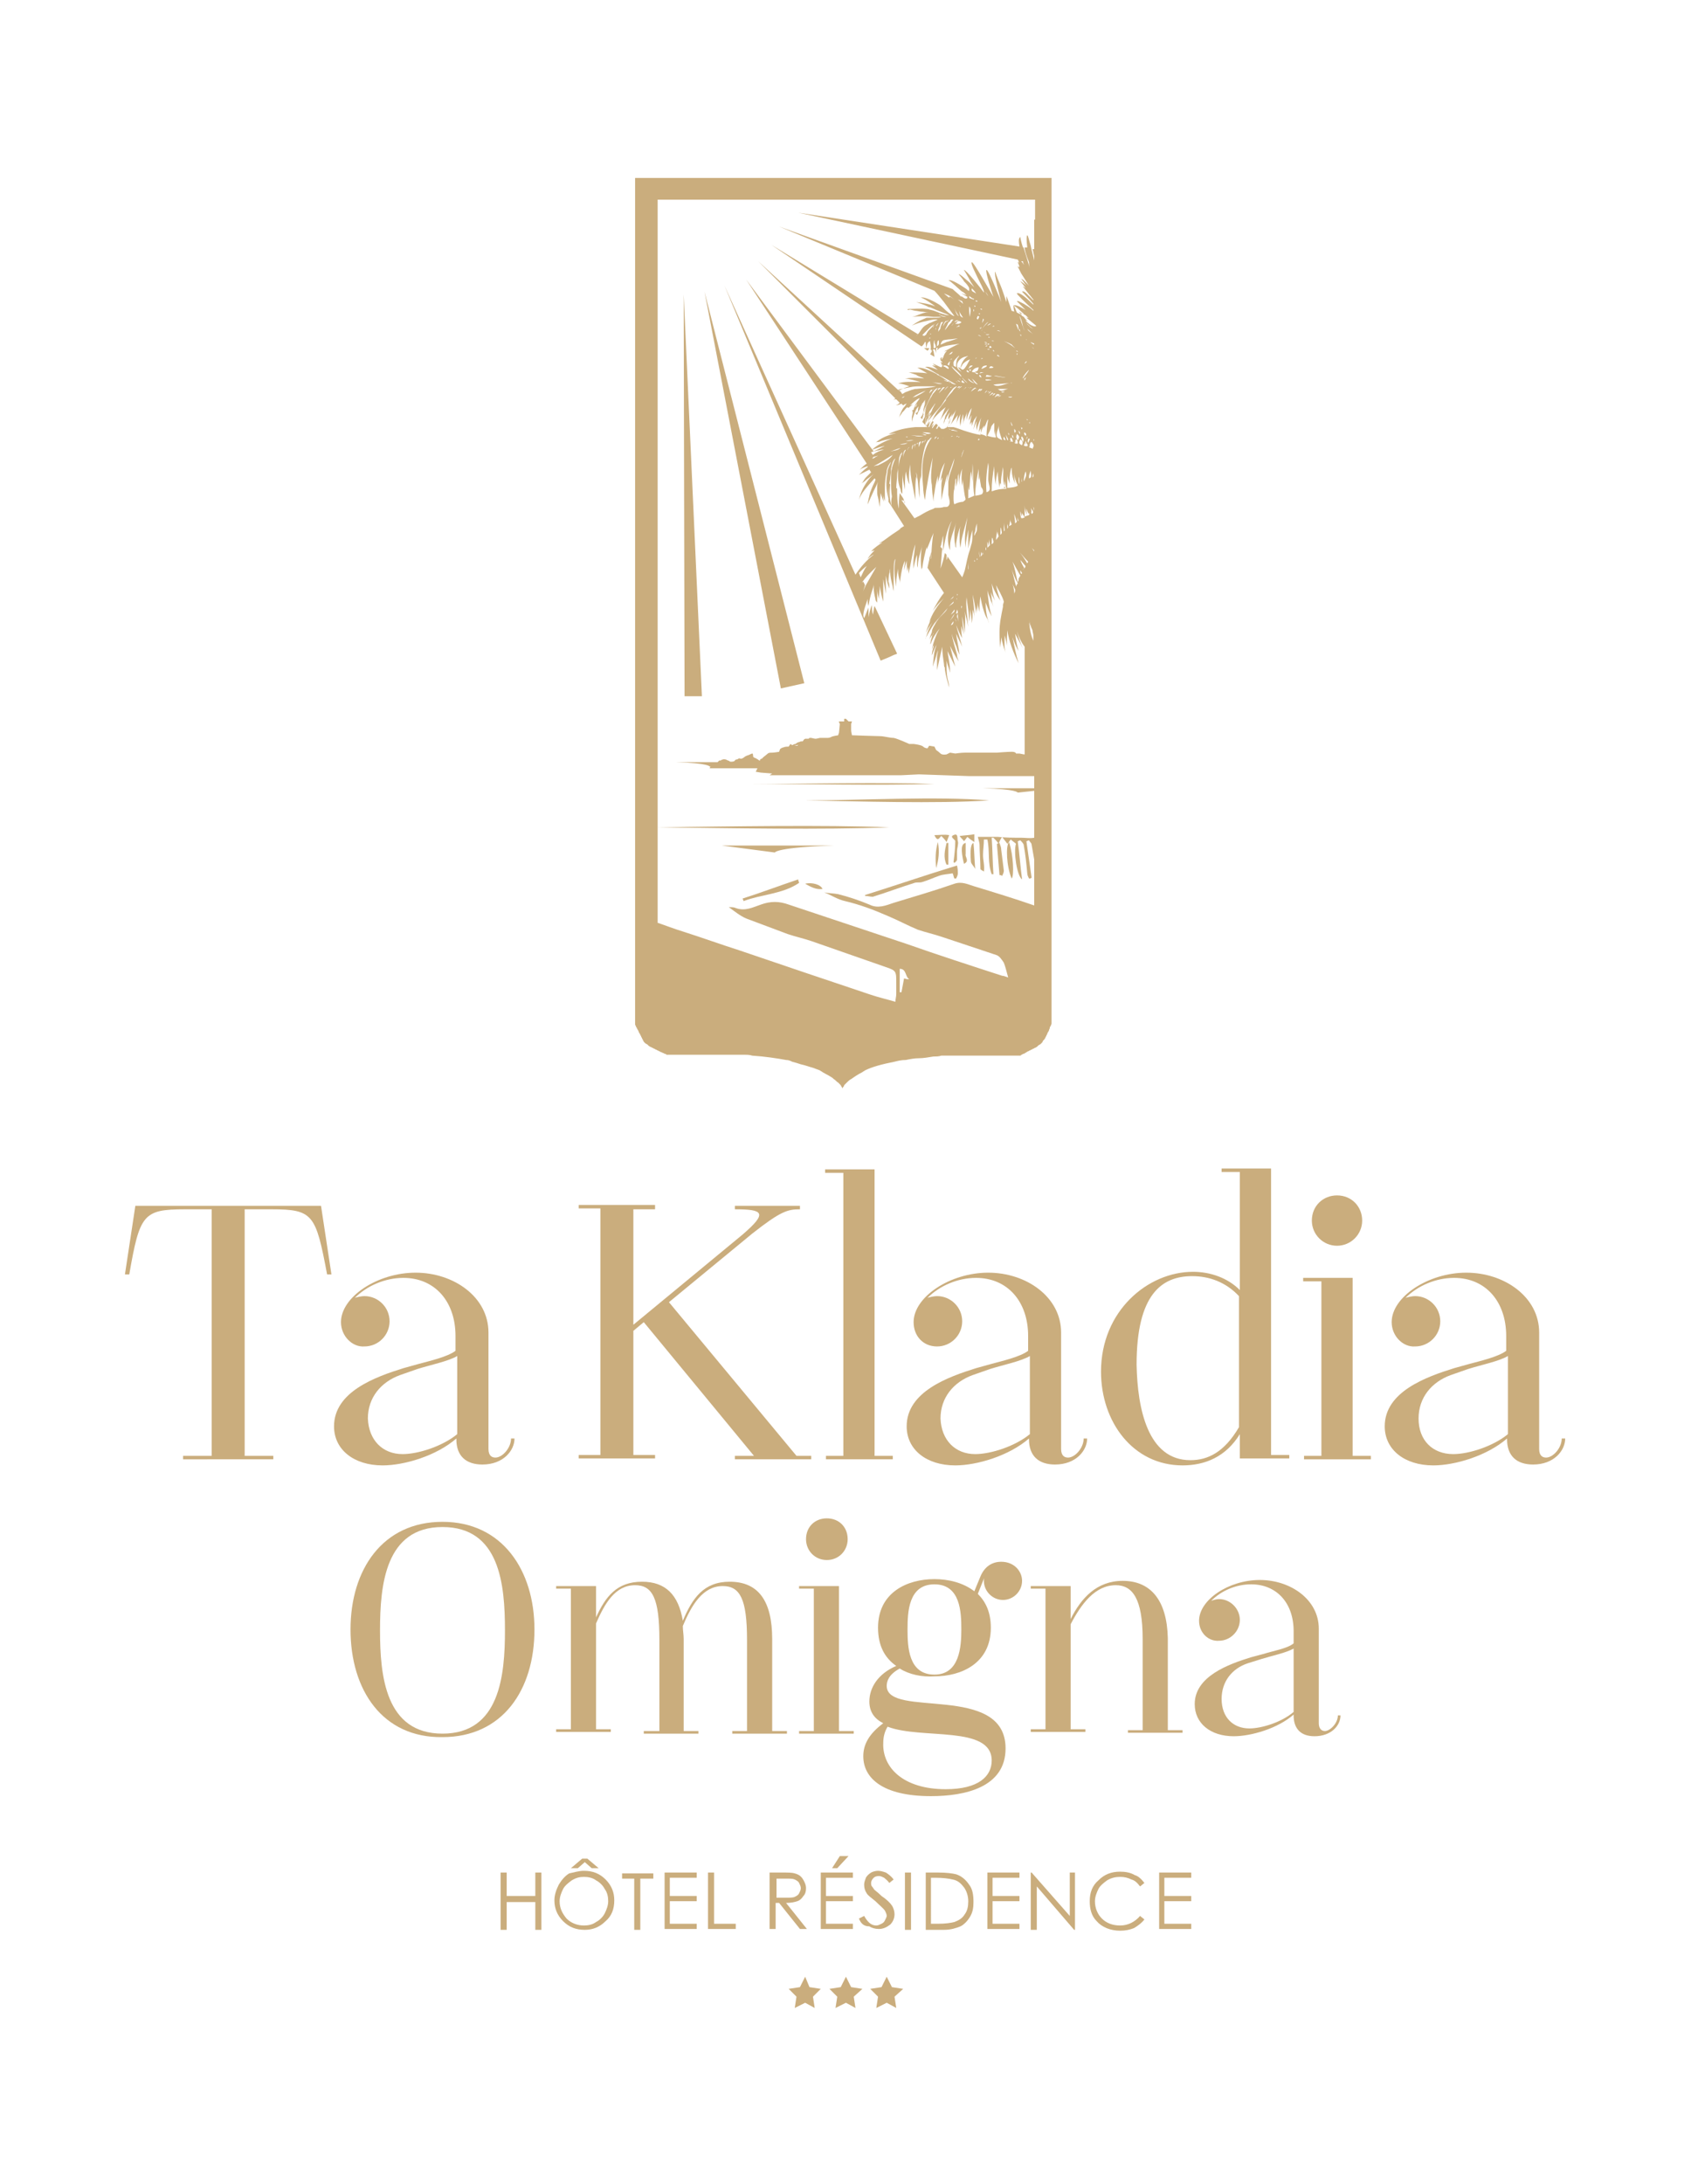 <svg xmlns="http://www.w3.org/2000/svg" xmlns:xlink="http://www.w3.org/1999/xlink" id="Calque_1" x="0px" y="0px" viewBox="0 0 194.9 251.6" style="enable-background:new 0 0 194.9 251.6;" xml:space="preserve"><style type="text/css">	.st0{fill:#CAAD7D;}</style><g>	<g>		<g>			<g>				<path class="st0" d="M57.7,215.7h0.7v2.7h3.3v-2.7h0.7v6.6h-0.7v-3.2h-3.3v3.2h-0.7V215.7z"></path>				<path class="st0" d="M67.3,215.5c1,0,1.8,0.3,2.5,1c0.7,0.7,1,1.5,1,2.4c0,1-0.3,1.8-1,2.4c-0.7,0.7-1.5,1-2.4,1     c-1,0-1.8-0.3-2.5-1c-0.7-0.7-1-1.5-1-2.4c0-0.6,0.2-1.2,0.5-1.8c0.3-0.5,0.7-1,1.2-1.3C66.1,215.7,66.7,215.5,67.3,215.5z      M67.3,216.2c-0.5,0-0.9,0.1-1.4,0.4c-0.4,0.3-0.8,0.6-1,1c-0.2,0.4-0.4,0.9-0.4,1.4c0,0.8,0.3,1.4,0.8,2c0.5,0.5,1.2,0.8,2,0.8     c0.5,0,1-0.1,1.4-0.4c0.4-0.2,0.8-0.6,1-1c0.2-0.4,0.4-0.9,0.4-1.4c0-0.5-0.1-1-0.4-1.4c-0.2-0.4-0.6-0.8-1-1     C68.3,216.3,67.8,216.2,67.3,216.2z M67.1,214.1h0.6l1.3,1.1h-0.8l-0.8-0.7l-0.8,0.7h-0.8L67.1,214.1z"></path>				<path class="st0" d="M71.7,216.4v-0.6h3.6v0.6h-1.5v5.9h-0.7v-5.9H71.7z"></path>				<path class="st0" d="M76.5,215.7h3.8v0.6h-3.1v2.1h3.1v0.6h-3.1v2.6h3.1v0.6h-3.7V215.7z"></path>				<path class="st0" d="M81.6,215.7h0.7v5.9h2.5v0.6h-3.2V215.7z"></path>				<path class="st0" d="M88.8,215.7h1.3c0.7,0,1.2,0,1.5,0.1c0.4,0.1,0.7,0.3,0.9,0.6c0.2,0.3,0.4,0.7,0.4,1.1     c0,0.4-0.1,0.7-0.3,0.9c-0.2,0.3-0.4,0.5-0.7,0.6c-0.3,0.1-0.7,0.2-1.3,0.2l2.4,3h-0.8l-2.4-3h-0.4v3h-0.7V215.7z M89.5,216.4     v2.2l1.1,0c0.4,0,0.8,0,1-0.1s0.4-0.2,0.5-0.4c0.1-0.2,0.2-0.4,0.2-0.6c0-0.2-0.1-0.4-0.2-0.6c-0.1-0.2-0.3-0.3-0.5-0.4     c-0.2-0.1-0.5-0.1-1-0.1H89.5z"></path>				<path class="st0" d="M94.5,215.7h3.8v0.6h-3.1v2.1h3.1v0.6h-3.1v2.6h3.1v0.6h-3.7V215.7z M96.8,213.8h1l-1.3,1.4h-0.6     L96.8,213.8z"></path>				<path class="st0" d="M99,221l0.6-0.3c0.4,0.7,0.8,1.1,1.4,1.1c0.2,0,0.4-0.1,0.6-0.2c0.2-0.1,0.3-0.2,0.4-0.4     c0.1-0.2,0.2-0.4,0.2-0.5c0-0.2-0.1-0.4-0.2-0.6c-0.2-0.3-0.6-0.6-1.1-1.1c-0.5-0.4-0.9-0.7-1-0.9c-0.2-0.3-0.3-0.6-0.3-1     c0-0.3,0.1-0.5,0.2-0.8c0.1-0.2,0.3-0.4,0.6-0.6c0.2-0.1,0.5-0.2,0.8-0.2c0.3,0,0.6,0.1,0.9,0.2c0.3,0.2,0.6,0.4,0.9,0.8     l-0.5,0.4c-0.2-0.3-0.5-0.5-0.6-0.6c-0.2-0.1-0.4-0.2-0.6-0.2c-0.3,0-0.5,0.1-0.6,0.2c-0.2,0.2-0.3,0.4-0.3,0.6     c0,0.1,0,0.3,0.1,0.4c0.1,0.1,0.2,0.3,0.3,0.4c0.1,0.1,0.4,0.3,0.8,0.7c0.6,0.4,1,0.8,1.2,1.1c0.2,0.3,0.3,0.7,0.3,1     c0,0.5-0.2,0.9-0.5,1.2c-0.4,0.3-0.8,0.5-1.3,0.5c-0.4,0-0.8-0.1-1.1-0.3C99.5,221.9,99.2,221.5,99,221z"></path>				<path class="st0" d="M104.3,215.7h0.7v6.6h-0.7V215.7z"></path>				<path class="st0" d="M106.7,222.3v-6.6h1.4c1,0,1.7,0.1,2.1,0.2c0.6,0.2,1.1,0.6,1.5,1.2c0.4,0.5,0.5,1.2,0.5,2     c0,0.7-0.1,1.2-0.4,1.7c-0.3,0.5-0.7,0.9-1.1,1.1c-0.5,0.2-1.1,0.4-1.9,0.4H106.7z M107.3,221.6h0.8c0.9,0,1.5-0.1,1.9-0.2     c0.5-0.2,0.9-0.4,1.2-0.9c0.3-0.4,0.4-0.9,0.4-1.5c0-0.6-0.2-1.2-0.5-1.6c-0.3-0.4-0.7-0.8-1.3-0.9c-0.4-0.1-1.1-0.2-2-0.2h-0.5     V221.6z"></path>				<path class="st0" d="M113.7,215.7h3.8v0.6h-3.1v2.1h3.1v0.6h-3.1v2.6h3.1v0.6h-3.7V215.7z"></path>				<path class="st0" d="M118.8,222.3v-6.6h0.1l4.4,5v-5h0.6v6.6h-0.1l-4.3-5v5H118.8z"></path>				<path class="st0" d="M131.9,216.9l-0.5,0.4c-0.3-0.4-0.6-0.7-1-0.8c-0.4-0.2-0.8-0.3-1.3-0.3c-0.5,0-1,0.1-1.5,0.4     c-0.4,0.3-0.8,0.6-1,1c-0.2,0.4-0.4,0.9-0.4,1.4c0,0.8,0.3,1.5,0.8,2c0.5,0.5,1.2,0.8,2.1,0.8c0.9,0,1.7-0.4,2.3-1.1l0.5,0.4     c-0.3,0.4-0.7,0.7-1.2,1c-0.5,0.2-1,0.3-1.6,0.3c-1.1,0-2.1-0.4-2.7-1.1c-0.6-0.6-0.8-1.4-0.8-2.3c0-1,0.3-1.8,1-2.4     c0.7-0.7,1.5-1,2.5-1c0.6,0,1.2,0.1,1.7,0.4C131.2,216.1,131.6,216.5,131.9,216.9z"></path>				<path class="st0" d="M133.5,215.7h3.8v0.6h-3.1v2.1h3.1v0.6h-3.1v2.6h3.1v0.6h-3.7V215.7z"></path>			</g>			<g>				<path class="st0" d="M38.2,146.8h-0.5c-1.3-6.9-1.6-7.5-6.4-7.5h-3.1v28.4h3.3v0.4H21.1v-0.4h3.3v-28.4h-3.1     c-4.8,0-5.2,0.6-6.4,7.5h-0.5l1.2-7.9H37L38.2,146.8z"></path>				<path class="st0" d="M39.3,152.3c0-2.9,4.2-5.7,8.6-5.7c4.4,0,8.4,2.8,8.4,6.9v13.4c0,0.8,0.4,1,0.8,1c0.8,0,1.8-1.1,1.8-2.2     h0.4c0,1.4-1.3,3-3.7,3c-1.9,0-3-1-3-2.9v-0.1c-2.3,2-6,3.1-8.5,3.1c-3.3,0-5.6-1.8-5.6-4.5c0-4,4.8-5.7,8-6.7l1.8-0.5     c1.1-0.3,3.3-0.8,4.2-1.5v-1.7c0-4-2.4-6.7-6-6.7c-2.1,0-4.2,0.9-5.6,2.3c0.3-0.1,0.8-0.2,1.1-0.2c1.6,0,2.9,1.3,2.9,2.9     c0,1.6-1.3,2.9-2.9,2.9C40.6,155.2,39.3,153.9,39.3,152.3z M46.4,167.5c1.8,0,4.6-0.9,6.3-2.3v-9c-1,0.6-3,1-4.6,1.5l-2,0.7     c-2.2,0.8-3.7,2.6-3.7,5C42.5,165.9,44.1,167.5,46.4,167.5z"></path>				<path class="st0" d="M75.5,139.3H73v13.3l12.6-10.4c2.9-2.5,2.4-2.9-0.9-2.9v-0.4h7.5v0.4c-1.4,0-2.2,0.2-5.5,2.8l-9.6,7.9     l14.7,17.7h1.7v0.4h-8.8v-0.4h2.2l-12.7-15.4l-1.2,1v14.3h2.5v0.4h-8.8v-0.4h2.5v-28.4h-2.5v-0.4h8.8V139.3z"></path>				<path class="st0" d="M95.2,167.7h2v-32.6h-2.1v-0.4h5.7v33h2.1v0.4h-7.7V167.7z"></path>				<path class="st0" d="M105.3,152.3c0-2.9,4.2-5.7,8.6-5.7c4.4,0,8.4,2.8,8.4,6.9v13.4c0,0.8,0.4,1,0.8,1c0.8,0,1.8-1.1,1.8-2.2     h0.4c0,1.4-1.3,3-3.7,3c-1.9,0-3-1-3-2.9v-0.1c-2.3,2-6,3.1-8.5,3.1c-3.3,0-5.6-1.8-5.6-4.5c0-4,4.8-5.7,8-6.7l1.8-0.5     c1.1-0.3,3.3-0.8,4.2-1.5v-1.7c0-4-2.4-6.7-6-6.7c-2.1,0-4.2,0.9-5.6,2.3c0.3-0.1,0.8-0.2,1.1-0.2c1.6,0,2.9,1.3,2.9,2.9     c0,1.6-1.3,2.9-2.9,2.9S105.3,153.9,105.3,152.3z M112.4,167.5c1.8,0,4.6-0.9,6.3-2.3v-9c-1,0.6-3,1-4.6,1.5l-2,0.7     c-2.2,0.8-3.7,2.6-3.7,5C108.5,165.9,110.1,167.5,112.4,167.5z"></path>				<path class="st0" d="M142.9,165.2c-1.6,2.6-4,3.6-6.6,3.6c-5.7,0-9.4-5-9.4-10.8c0-7,5.4-11.5,10.6-11.5c2,0,4,0.7,5.4,2.1     v-13.6h-2.1v-0.4h5.7v33h2.1v0.4h-5.7V165.2z M137.2,168.2c2,0,3.9-0.9,5.6-3.8v-15.1c-1.5-1.6-3.4-2.3-5.4-2.3     c-3.5,0-6.4,2.1-6.4,10.2C131.1,162.3,132.3,168.2,137.2,168.2z"></path>				<path class="st0" d="M152.3,167.7v-20.1h-2.1v-0.4h5.7v20.5h2.1v0.4h-7.7l0-0.4H152.3z M151.2,140.6c0-1.7,1.3-2.9,2.9-2.9     c1.7,0,2.9,1.3,2.9,2.9c0,1.6-1.3,2.9-2.9,2.9C152.5,143.5,151.2,142.2,151.2,140.6z"></path>				<path class="st0" d="M160.4,152.3c0-2.9,4.2-5.7,8.6-5.7s8.4,2.8,8.4,6.9v13.4c0,0.8,0.4,1,0.8,1c0.8,0,1.8-1.1,1.8-2.2h0.4     c0,1.4-1.3,3-3.7,3c-1.9,0-3-1-3-2.9v-0.1c-2.3,2-6,3.1-8.5,3.1c-3.3,0-5.6-1.8-5.6-4.5c0-4,4.8-5.7,8-6.7l1.8-0.5     c1.1-0.3,3.3-0.8,4.2-1.5v-1.7c0-4-2.4-6.7-6-6.7c-2.1,0-4.2,0.9-5.6,2.3c0.3-0.1,0.8-0.2,1.1-0.2c1.6,0,2.9,1.3,2.9,2.9     c0,1.6-1.3,2.9-2.9,2.9C161.7,155.2,160.4,153.9,160.4,152.3z M167.5,167.5c1.8,0,4.6-0.9,6.3-2.3v-9c-1,0.6-3,1-4.6,1.5l-2,0.7     c-2.2,0.8-3.7,2.6-3.7,5C163.5,165.9,165.1,167.5,167.5,167.5z"></path>			</g>			<g>				<path class="st0" d="M40.4,187.7c0-6.9,3.7-12.4,10.6-12.4c6.9,0,10.6,5.6,10.6,12.4c0,7-3.7,12.4-10.6,12.4     C44.1,200.2,40.4,194.7,40.4,187.7z M51,199.7c6.6,0,7.2-6.7,7.2-11.9c0-5.3-0.6-11.9-7.2-11.9s-7.2,6.7-7.2,11.9     C43.8,193,44.4,199.7,51,199.7z"></path>				<path class="st0" d="M73.2,182.6c-2.3,0-3.5,2.1-4.5,4.4v12.2h1.7v0.3h-6.3v-0.3h1.7V183h-1.7v-0.3h4.6v3.6     c1.1-2.4,2.4-4.1,5.3-4.1c2.7,0,4.2,1.5,4.7,4.5c1.1-2.6,2.4-4.5,5.4-4.5c3.3,0,4.9,2.2,4.9,6.6v10.6h1.7v0.3h-6.3v-0.3h1.7     v-10.5c0-4.7-0.8-6.2-2.8-6.2c-2.3,0-3.6,2.2-4.6,4.6c0,0.5,0.1,1,0.1,1.5v10.6h1.7v0.3h-6.3v-0.3H76v-10.5     C76,184.1,75.2,182.6,73.2,182.6z"></path>				<path class="st0" d="M93.8,199.3V183h-1.7v-0.3h4.6v16.7h1.7v0.3h-6.3l0-0.3H93.8z M92.9,177.3c0-1.4,1-2.4,2.4-2.4     s2.4,1,2.4,2.4c0,1.3-1,2.4-2.4,2.4S92.9,178.6,92.9,177.3z"></path>				<path class="st0" d="M103.7,192.2c-1.3,0.7-1.5,1.5-1.5,2c0,3.8,13.7-0.4,13.7,7.2c0,4.5-4.7,5.5-8.6,5.5     c-5.6,0-7.8-2.1-7.8-4.6c0-1.4,0.7-2.6,2.3-3.8c-1-0.5-1.6-1.3-1.6-2.5c0-1.6,1-3.2,3.1-4.1c-1.3-0.9-2.1-2.3-2.1-4.4     c0-4.1,3.4-5.6,6.5-5.6c1.6,0,3.3,0.4,4.6,1.4l0.7-1.7c0.5-1.2,1.4-1.7,2.4-1.7c1.5,0,2.4,1.1,2.4,2.2c0,1.2-1,2.2-2.2,2.2     c-1.2,0-2.2-1-2.2-2.2c0-0.2,0-0.3,0.1-0.5l-0.8,2c0.9,0.9,1.5,2.1,1.5,3.9c0,4.1-3.4,5.6-6.5,5.6     C106.3,193.2,104.8,192.9,103.7,192.2z M109,206.1c3.8,0,5.3-1.5,5.3-3.3c0-4.1-8.1-2.4-12-3.9c-0.3,0.5-0.5,1.1-0.5,1.9     C101.7,203.6,104.1,206.1,109,206.1z M107.7,192.9c2.9,0,3.1-3.2,3.1-5.2c0-2-0.1-5.2-3.1-5.2c-3,0-3.1,3.2-3.1,5.2     C104.6,189.7,104.7,192.9,107.7,192.9z"></path>				<path class="st0" d="M128.6,182.6c-2.4,0-4,2.2-5.2,4.5v12.1h1.7v0.3h-6.3v-0.3h1.7V183h-1.7v-0.3h4.6v3.8c1.2-2.4,3-4.4,6-4.4     c3.2,0,5.1,2.2,5.2,6.6v10.6h1.7v0.3H130v-0.3h1.7v-10.5C131.7,184.1,130.5,182.6,128.6,182.6z"></path>				<path class="st0" d="M138.2,186.7c0-2.4,3.4-4.7,7-4.7c3.6,0,6.8,2.3,6.8,5.6v10.9c0,0.6,0.3,0.9,0.7,0.9c0.6,0,1.5-0.9,1.5-1.8     h0.3c0,1.2-1.1,2.4-3,2.4c-1.6,0-2.4-0.9-2.4-2.4v-0.1c-1.8,1.6-4.9,2.5-6.9,2.5c-2.7,0-4.5-1.5-4.5-3.7c0-3.2,3.9-4.6,6.5-5.4     l1.5-0.4c0.9-0.3,2.7-0.6,3.4-1.2v-1.4c0-3.3-2-5.4-4.9-5.4c-1.7,0-3.4,0.7-4.6,1.9c0.3-0.1,0.6-0.2,0.9-0.2     c1.3,0,2.4,1.1,2.4,2.4s-1.1,2.4-2.4,2.4C139.3,189.1,138.2,188.1,138.2,186.7z M144,199.1c1.4,0,3.7-0.7,5.1-1.9v-7.3     c-0.9,0.5-2.4,0.8-3.7,1.2l-1.6,0.5c-1.8,0.6-3,2.1-3,4.1C140.8,197.8,142.1,199.1,144,199.1z"></path>			</g>		</g>		<g>			<path class="st0" d="M107.1,40.5C107.1,40.5,107.1,40.5,107.1,40.5L107.1,40.5C107.1,40.5,107.1,40.5,107.1,40.5z"></path>			<path class="st0" d="M90,79.3c0.9-0.2,1.8-0.4,2.7-0.6L81.2,33.6L90,79.3z"></path>			<path class="st0" d="M78.9,80.2c0.6,0,1.3,0,2,0l-2.1-46.3L78.9,80.2z"></path>			<path class="st0" d="M107.4,63.5c-0.1,0.2-0.2,0.5-0.3,0.9l0.1,0.2C107.3,64.2,107.3,63.8,107.4,63.5z"></path>			<path class="st0" d="M89.3,98.2c0,0,0.2-0.6,6.8-0.8H83.2L89.3,98.2z"></path>			<path class="st0" d="M107.7,90.3c-6-0.2-15.1,0-21.2,0C92.5,90.3,101.7,90.5,107.7,90.3z"></path>			<path class="st0" d="M92.8,92.2c6.1,0.1,15.1,0.4,21.2,0C108,91.7,99.1,92.2,92.8,92.2z"></path>			<path class="st0" d="M99.7,103.1c0,0,0,0.1,0,0.1c0.3,0,0.6,0.1,0.9,0.1c1.6-0.5,3.2-1.1,4.8-1.6c0.3-0.1,0.6,0,0.9-0.1    c0.7-0.2,1.3-0.5,1.9-0.7c0.5-0.2,1.1-0.2,1.6-0.3c0.1,0.2,0.1,0.4,0.2,0.6c0.1,0,0.1,0,0.2,0c0.1-0.2,0.2-0.4,0.2-0.6    c0-0.2,0-0.5-0.1-0.9C106.7,100.8,103.2,102,99.7,103.1z"></path>			<path class="st0" d="M85.6,103.5c0,0.1,0.1,0.2,0.1,0.3c2.1-0.8,4.5-0.8,6.4-2.1c0-0.1-0.1-0.2-0.1-0.4    C89.9,102,87.8,102.8,85.6,103.5z"></path>			<path class="st0" d="M116.3,97c-0.4,0.4-0.3,2.8,0.3,4.2C116.9,100.9,116.8,98.5,116.3,97z"></path>			<path class="st0" d="M115.5,100.9c0.1-0.2,0.2-0.4,0.2-0.6c-0.1-0.8-0.2-1.6-0.3-2.4c0-0.3-0.1-0.5-0.2-0.8    c-0.1,0-0.2,0.1-0.3,0.1c0.1,1.2,0.2,2.4,0.3,3.6C115.3,100.8,115.4,100.8,115.5,100.9z"></path>			<path class="st0" d="M109.9,96.2c-0.5,0.2,0.2,0.5,0.2,0.7c0,0.8-0.1,1.6-0.2,2.4c0,0,0.1,0.1,0.1,0.1c0.1-0.1,0.3-0.2,0.3-0.4    c0-0.3,0-0.6,0-0.9c0-0.4,0.2-0.9,0.1-1.2C110.3,96.7,110.5,95.9,109.9,96.2z"></path>			<path class="st0" d="M107.9,100c0.3-1,0.4-1.9,0.2-3C107.8,98,107.8,99,107.9,100z"></path>			<path class="st0" d="M111.9,99.2c0,0.3,0.3,0.5,0.5,0.9c-0.1-1.1-0.1-2.1-0.2-3C111.9,97.2,111.8,97.9,111.9,99.2z"></path>			<path class="st0" d="M111.3,97.1c-0.5,0.1-0.6,0.7-0.2,2.4c0.7-0.3,0.1-0.8,0.2-1.1C111.3,97.9,111.3,97.5,111.3,97.1z"></path>			<path class="st0" d="M109.1,99.6c0.1,0,0.2,0,0.2,0c0-0.8,0-1.7,0-2.5c-0.1,0-0.2,0-0.2,0C108.9,97.9,108.7,98.8,109.1,99.6z"></path>			<path class="st0" d="M112.3,96.1c-0.5,0.1-1,0.1-1.7,0.2c0.2,0.3,0.4,0.4,0.5,0.6c0.2-0.2,0.3-0.4,0.4-0.5    c0.2,0.2,0.5,0.4,0.8,0.6C112.3,96.6,112.3,96.4,112.3,96.1z"></path>			<path class="st0" d="M92.8,101.8c0.7,0.4,1.3,0.7,2,0.6C94.6,101.9,93.6,101.6,92.8,101.8z"></path>			<path class="st0" d="M94.9,102.4C94.9,102.4,94.9,102.4,94.9,102.4L94.9,102.4C94.9,102.4,94.9,102.4,94.9,102.4    C94.9,102.4,94.9,102.4,94.9,102.4C94.9,102.4,94.9,102.4,94.9,102.4z"></path>			<path class="st0" d="M107.7,96.2c0.4,0.9,0.6,0.2,0.8,0.1c0.2,0.2,0.4,0.4,0.6,0.7c0.1-0.3,0.2-0.5,0.3-0.8    C108.8,96.1,108.3,96.2,107.7,96.2z"></path>			<path class="st0" d="M106.9,40.9c0-0.1,0-0.3,0-0.4c0,0,0,0,0,0c0,0,0,0,0,0C106.9,40.7,106.9,40.8,106.9,40.9z"></path>			<path class="st0" d="M105.6,34.8c0.1,0,0.2,0,0.3,0C105.8,34.8,105.7,34.8,105.6,34.8z"></path>			<path class="st0" d="M104.6,35.7c0.1,0,0.2,0,0.3,0C104.7,35.6,104.6,35.6,104.6,35.7z"></path>			<path class="st0" d="M110.1,63.3C110.1,63.3,110.1,63.3,110.1,63.3C110.1,63.3,110.1,63.3,110.1,63.3    C110,63.3,110.1,63.3,110.1,63.3z"></path>			<path class="st0" d="M106.5,65.4C106.5,65.4,106.5,65.4,106.5,65.4C106.5,65.4,106.5,65.4,106.5,65.4    C106.5,65.4,106.5,65.4,106.5,65.4z"></path>			<path class="st0" d="M112.3,64.5C112.3,64.5,112.3,64.6,112.3,64.5L112.3,64.5z"></path>			<path class="st0" d="M107.4,44C107.4,44,107.7,44.1,107.4,44L107.4,44z"></path>			<path class="st0" d="M108.1,44.7C108.1,44.8,108.2,44.7,108.1,44.7L108.1,44.7z"></path>			<path class="st0" d="M110.1,70.2C109.9,70.4,110.1,70.2,110.1,70.2L110.1,70.2z"></path>			<path class="st0" d="M109.5,44C109.5,44,109.5,44,109.5,44C109.5,44,109.5,44,109.5,44C109.5,44,109.5,44,109.5,44z"></path>			<path class="st0" d="M110.2,71.7C110.2,71.5,110.2,71.5,110.2,71.7L110.2,71.7z"></path>			<path class="st0" d="M113.3,63.6C113.3,63.6,113.3,63.7,113.3,63.6L113.3,63.6z"></path>			<path class="st0" d="M110,58.1C110,58.1,110,58.1,110,58.1C110,58.1,110,58.1,110,58.1C110.3,57.9,110.1,58,110,58.1z"></path>			<path class="st0" d="M112.9,64.2C112.9,64.2,112.9,64.1,112.9,64.2L112.9,64.2z"></path>			<path class="st0" d="M107.8,50.4C107.8,50.5,107.9,50.4,107.8,50.4L107.8,50.4z"></path>			<path class="st0" d="M112.3,57.2C112.3,57,112.1,57.2,112.3,57.2L112.3,57.2z"></path>			<path class="st0" d="M114.2,62.8C114.1,62.6,114.1,62.9,114.2,62.8L114.2,62.8z"></path>			<path class="st0" d="M102.6,52C102.9,52,102.7,52,102.6,52L102.6,52z"></path>			<path class="st0" d="M103.8,52.4C103.9,52.3,103.7,52.9,103.8,52.4L103.8,52.4z"></path>			<path class="st0" d="M106.3,50C106.3,50,106.3,50,106.3,50C106.4,50,106.4,50,106.3,50z"></path>			<path class="st0" d="M106.1,51C106.1,50.9,106,51.2,106.1,51L106.1,51z"></path>			<path class="st0" d="M104.8,51.7C104.8,51.6,104.7,51.9,104.8,51.7L104.8,51.7z"></path>			<path class="st0" d="M113.6,56.8C113.6,56.7,113.7,56.7,113.6,56.8C113.7,56.7,113.6,56.7,113.6,56.8z"></path>			<path class="st0" d="M117.2,60.1C117.1,59.9,117.2,60.2,117.2,60.1L117.2,60.1z"></path>			<path class="st0" d="M114.9,49.7C114.9,49.7,114.9,49.7,114.9,49.7C114.9,49.8,114.9,49.7,114.9,49.7    C114.9,49.7,114.9,49.7,114.9,49.7z"></path>			<path class="st0" d="M114.8,56C114.8,56,114.8,56,114.8,56C114.8,56,114.8,56,114.8,56C114.8,56,114.8,56,114.8,56z"></path>			<path class="st0" d="M116.6,60.1C116.5,60.1,116.6,60.2,116.6,60.1L116.6,60.1z"></path>			<path class="st0" d="M115.8,61.1C115.8,60.8,115.8,61.1,115.8,61.1L115.8,61.1z"></path>			<path class="st0" d="M115.9,56.2C115.8,55.9,115.5,56.3,115.9,56.2L115.9,56.2z"></path>			<path class="st0" d="M117.2,55.8C117.1,55.5,117.2,55.8,117.2,55.8L117.2,55.8z"></path>			<path class="st0" d="M115,45.8C115.1,45.7,115.1,45.7,115,45.8L115,45.8z"></path>			<path class="st0" d="M115,44.8C115.1,44.9,115.4,44.8,115,44.8L115,44.8z"></path>			<path class="st0" d="M118.2,51.2C118.2,51.2,118.2,51.3,118.2,51.2L118.2,51.2z"></path>			<path class="st0" d="M117.4,50.5C117.4,50.5,117.4,50.6,117.4,50.5L117.4,50.5z"></path>			<path class="st0" d="M110.5,35.7C110.5,36,110.5,35.8,110.5,35.7L110.5,35.7z"></path>			<path class="st0" d="M113.5,45.3C113.5,45.3,113.6,45.2,113.5,45.3L113.5,45.3z"></path>			<path class="st0" d="M116.1,50.8C116.1,50.8,116,50.7,116.1,50.8L116.1,50.8z"></path>			<path class="st0" d="M110.5,37.6C110.5,37.6,110.4,37.6,110.5,37.6L110.5,37.6z"></path>			<path class="st0" d="M118.5,50.3C118.5,50.3,118.4,50.4,118.5,50.3L118.5,50.3z"></path>			<path class="st0" d="M118.7,50.6C118.6,50.5,118.6,50.7,118.7,50.6L118.7,50.6z"></path>			<path class="st0" d="M116.3,50C116.3,50,116.3,50,116.3,50L116.3,50z"></path>			<path class="st0" d="M117.3,51.1C117.3,51,117.1,51,117.3,51.1L117.3,51.1z"></path>			<path class="st0" d="M109.3,42.5C109.3,42.5,109.1,42.4,109.3,42.5L109.3,42.5z"></path>			<path class="st0" d="M111.2,41.1C111.2,41.1,111.2,41.1,111.2,41.1C111.2,41.1,111.2,41.1,111.2,41.1    C111.2,41.1,111.2,41.1,111.2,41.1z"></path>			<path class="st0" d="M109.6,37.5C109.8,37.3,109.6,37.5,109.6,37.5L109.6,37.5z"></path>			<path class="st0" d="M113.1,41.2C113.1,41.3,113.2,41.2,113.1,41.2L113.1,41.2z"></path>			<path class="st0" d="M110.9,52.3C110.8,52.4,110.9,52.2,110.9,52.3L110.9,52.3z"></path>			<path class="st0" d="M109.1,39.4C109.5,39.3,108.9,39.5,109.1,39.4L109.1,39.4z"></path>			<path class="st0" d="M110.5,44.5C110.4,44.6,110.5,44.5,110.5,44.5L110.5,44.5z"></path>			<path class="st0" d="M109.6,48.3C109.6,48.3,109.6,48.3,109.6,48.3C109.6,48.3,109.6,48.3,109.6,48.3    C109.6,48.2,109.6,48.2,109.6,48.3z"></path>			<path class="st0" d="M109.9,35.5C110.1,35.8,110,35.5,109.9,35.5L109.9,35.5z"></path>			<path class="st0" d="M107.4,38.4c0-0.1,0-0.1,0-0.1C107.4,38.3,107.4,38.4,107.4,38.4z"></path>			<path class="st0" d="M118.9,58.4C118.9,58.3,118.9,58.6,118.9,58.4L118.9,58.4z"></path>			<path class="st0" d="M113.7,43.4C113.7,43.4,113.7,43.4,113.7,43.4C113.7,43.4,113.8,43.4,113.7,43.4    C113.7,43.4,113.7,43.4,113.7,43.4z"></path>			<path class="st0" d="M111.7,35.5C111.7,35.5,111.7,35.5,111.7,35.5C111.7,35.7,111.7,35.6,111.7,35.5z"></path>			<path class="st0" d="M118.6,58.9C118.6,58.9,118.6,59,118.6,58.9L118.6,58.9z"></path>			<path class="st0" d="M114.1,38.9L114.1,38.9C114.1,38.9,114,38.9,114.1,38.9z"></path>			<path class="st0" d="M108.7,45.3C108.6,45.3,108.6,45.3,108.7,45.3C108.6,45.3,108.6,45.3,108.7,45.3    C108.6,45.3,108.6,45.3,108.7,45.3z"></path>			<path class="st0" d="M117.4,37.9C117.4,37.9,117.4,37.9,117.4,37.9C117.4,37.9,117.4,38,117.4,37.9    C117.4,38,117.4,37.9,117.4,37.9z"></path>			<path class="st0" d="M112.7,36.8C112.8,36.6,112.7,36.8,112.7,36.8L112.7,36.8z"></path>			<path class="st0" d="M110.4,44C110.3,44,110.4,44,110.4,44L110.4,44z"></path>			<path class="st0" d="M114.1,49.6C114.1,49.6,114.1,49.6,114.1,49.6C114.1,49.6,114.1,49.6,114.1,49.6    C114.1,49.6,114.1,49.6,114.1,49.6z"></path>			<path class="st0" d="M116.6,44.1C116.3,44.1,116.6,44.1,116.6,44.1L116.6,44.1z"></path>			<path class="st0" d="M118.6,51.5C118.7,51.6,118.6,51.5,118.6,51.5L118.6,51.5z"></path>			<path class="st0" d="M114.5,42.3C114.4,42.2,114.5,42.3,114.5,42.3L114.5,42.3z"></path>			<path class="st0" d="M115.7,43.5C115.8,43.5,115.4,43.4,115.7,43.5L115.7,43.5z"></path>			<path class="st0" d="M112.9,37.9C113,37.9,113,37.8,112.9,37.9L112.9,37.9z"></path>			<path class="st0" d="M114.3,39.3C114.4,39.3,114.3,39.3,114.3,39.3L114.3,39.3z"></path>			<path class="st0" d="M113.8,37.5C113.9,37.5,113.8,37.5,113.8,37.5L113.8,37.5z"></path>			<path class="st0" d="M112,33.2C112,33.2,112,33.2,112,33.2C112,33.2,112,33.2,112,33.2C111.9,33.3,112.1,33.4,112,33.2z"></path>			<path class="st0" d="M112.9,44.8C112.8,44.9,112.9,44.8,112.9,44.8L112.9,44.8z"></path>			<path class="st0" d="M113.1,44.8C113,44.9,113.1,44.8,113.1,44.8L113.1,44.8z"></path>			<path class="st0" d="M113.4,42.9C113.4,42.9,113.4,42.9,113.4,42.9C113.4,42.9,113.4,42.9,113.4,42.9z"></path>			<path class="st0" d="M110.9,44.5C110.8,44.5,110.7,44.6,110.9,44.5L110.9,44.5z"></path>			<path class="st0" d="M114.6,45.3C114.5,45.4,114.7,45.3,114.6,45.3L114.6,45.3z"></path>			<path class="st0" d="M114.3,43.7C114.3,43.7,114.1,43.8,114.3,43.7L114.3,43.7z"></path>			<path class="st0" d="M111.4,44.6C111.4,44.6,111.4,44.6,111.4,44.6C111.3,44.6,111.4,44.6,111.4,44.6z"></path>			<path class="st0" d="M110.8,43.8C110.8,43.8,111,43.9,110.8,43.8L110.8,43.8z"></path>			<path class="st0" d="M111.1,43.6C111,43.6,111.1,43.7,111.1,43.6C111.1,43.7,111.1,43.7,111.1,43.6z"></path>			<path class="st0" d="M110.8,43.4C110.8,43.4,110.6,43.1,110.8,43.4L110.8,43.4z"></path>			<path class="st0" d="M111.6,44.6C111.6,44.6,111.7,44.6,111.6,44.6L111.6,44.6z"></path>			<path class="st0" d="M113.4,38.3C113.4,38.3,113.5,38.3,113.4,38.3L113.4,38.3z"></path>			<path class="st0" d="M111.5,45C111.7,44.9,111.6,44.9,111.5,45L111.5,45z"></path>			<path class="st0" d="M118.4,42.8C118.4,42.9,118.5,42.8,118.4,42.8L118.4,42.8z"></path>			<path class="st0" d="M113.6,33.6C113.6,33.6,113.7,33.8,113.6,33.6L113.6,33.6z"></path>			<path class="st0" d="M114.9,38.1C114.9,38.1,115,38.1,114.9,38.1L114.9,38.1z"></path>			<path class="st0" d="M114,40C114.1,40,114,39.9,114,40L114,40z"></path>			<path class="st0" d="M113,38.6C112.9,38.6,113,38.6,113,38.6L113,38.6z"></path>			<path class="st0" d="M113.8,40.2C113.8,40.2,113.9,40.2,113.8,40.2L113.8,40.2z"></path>			<path class="st0" d="M113.1,38.1C113.2,38.1,113.2,38,113.1,38.1L113.1,38.1z"></path>			<path class="st0" d="M119.1,50.6C119.1,50.6,119.1,50.7,119.1,50.6L119.1,50.6z"></path>			<path class="st0" d="M97.5,20.5H73.2v96.2c0,0.2,0,0.3,0,0.5c0,0.1,0,0.1,0,0.2c0,0.1,0,0.2,0,0.3c0,0.1,0,0.1,0,0.2    c0,0.1,0,0.2,0.1,0.3c0,0.1,0,0.1,0.1,0.2c0,0.1,0.1,0.2,0.1,0.2c0,0.1,0.1,0.1,0.1,0.2c0,0.1,0.1,0.2,0.1,0.2    c0,0.1,0.1,0.1,0.1,0.2c0,0.1,0.1,0.1,0.1,0.2c0,0.1,0.1,0.1,0.1,0.2c0,0.1,0.1,0.1,0.1,0.2c0,0.1,0.1,0.1,0.1,0.2    c0.1,0.1,0.1,0.1,0.2,0.2c0.1,0,0.1,0.1,0.2,0.1c0.1,0.1,0.1,0.1,0.2,0.2c0.1,0,0.1,0.1,0.2,0.1c0.1,0,0.1,0.1,0.2,0.1    c0.1,0,0.1,0.1,0.2,0.1c0.1,0,0.1,0.1,0.2,0.1c0.1,0,0.1,0.1,0.2,0.1c0.1,0,0.1,0.1,0.2,0.1c0.1,0,0.1,0.1,0.2,0.1    c0.1,0,0.2,0.1,0.2,0.1c0.1,0,0.1,0,0.2,0.1c0.1,0,0.2,0,0.2,0.1c0.1,0,0.1,0,0.2,0c0.1,0,0.2,0,0.2,0c0.1,0,0.2,0,0.2,0    c0.1,0,0.1,0,0.2,0c0.1,0,0.1,0,0.2,0c0.4,0,0.8,0,1.2,0c0.1,0,0.3,0,0.4,0c0.3,0,0.6,0,0.9,0c0.2,0,0.3,0,0.5,0    c0.3,0,0.6,0,0.8,0c0.2,0,0.3,0,0.5,0c0.3,0,0.5,0,0.8,0c0.2,0,0.4,0,0.6,0c0.1,0,0.3,0,0.4,0c0.2,0,0.4,0,0.6,0    c0.1,0,0.3,0,0.4,0c0.2,0,0.4,0,0.6,0c0.1,0,0.2,0,0.3,0c0.3,0,0.6,0,0.9,0.1c1.5,0.1,2.8,0.3,3.9,0.5c0.3,0,0.5,0.1,0.7,0.2    c0.4,0.1,0.7,0.2,1,0.3c0.5,0.1,1,0.3,1.4,0.4c0.3,0.1,0.5,0.2,0.8,0.3c0.1,0.1,0.2,0.1,0.3,0.2c0.5,0.3,1,0.5,1.3,0.8    c0.2,0.1,0.3,0.3,0.5,0.4c0.1,0.1,0.2,0.2,0.2,0.2c0,0,0.1,0.1,0.1,0.1c0,0.1,0.1,0.1,0.1,0.2c0.1,0.1,0.1,0.2,0.1,0.2    s0-0.1,0.1-0.2c0,0,0.1-0.1,0.1-0.2c0,0,0.1-0.1,0.1-0.1c0.1-0.1,0.1-0.1,0.2-0.2c0.1-0.1,0.3-0.3,0.5-0.4    c0.3-0.2,0.7-0.5,1.3-0.8c0.1-0.1,0.2-0.1,0.3-0.2c0.8-0.4,1.9-0.7,3.4-1c0.4-0.1,0.8-0.2,1.3-0.2c0.5-0.1,1-0.2,1.5-0.2    s1.1-0.1,1.7-0.2c0.3,0,0.6,0,0.9-0.1c0.1,0,0.2,0,0.3,0c0.2,0,0.4,0,0.6,0c0.1,0,0.3,0,0.4,0c0.2,0,0.4,0,0.6,0    c0.1,0,0.3,0,0.4,0c0.2,0,0.4,0,0.6,0c0.3,0,0.5,0,0.8,0c0.2,0,0.3,0,0.5,0c0.3,0,0.6,0,0.8,0c0.2,0,0.3,0,0.5,0    c0.3,0,0.6,0,0.9,0c0.1,0,0.3,0,0.4,0c0.4,0,0.8,0,1.2,0c0,0,0,0,0,0h0c0.1,0,0.1,0,0.2,0c0.1,0,0.1,0,0.2,0c0.1,0,0.2,0,0.2,0    c0.1,0,0.2,0,0.2,0c0.1,0,0.1,0,0.2,0c0.1,0,0.2,0,0.2-0.1c0.1,0,0.1,0,0.2-0.1c0.1,0,0.2,0,0.2-0.1c0.1,0,0.1,0,0.2-0.1    c0.1,0,0.1-0.1,0.2-0.1c0.1,0,0.1-0.1,0.2-0.1c0.1,0,0.1-0.1,0.2-0.1c0.1,0,0.1-0.1,0.2-0.1c0.1,0,0.1-0.1,0.2-0.1    c0.1,0,0.1-0.1,0.2-0.1c0.1-0.1,0.1-0.1,0.2-0.2c0.1,0,0.1-0.1,0.2-0.1c0.1-0.1,0.1-0.1,0.2-0.2c0,0,0.1-0.1,0.1-0.2    c0.1-0.1,0.1-0.1,0.2-0.2c0-0.1,0.1-0.1,0.1-0.2c0-0.1,0.1-0.1,0.1-0.2c0-0.1,0.1-0.1,0.1-0.2c0-0.1,0.1-0.2,0.1-0.2    c0-0.1,0.1-0.1,0.1-0.2c0-0.1,0.1-0.2,0.1-0.3c0-0.1,0-0.1,0.1-0.2c0-0.1,0.1-0.2,0.1-0.3c0-0.1,0-0.1,0-0.2c0-0.1,0-0.2,0-0.3    c0-0.1,0-0.1,0-0.2c0-0.2,0-0.3,0-0.5V20.5H97.5z M104.2,112.7c-0.1,0.5-0.2,1.1-0.3,1.6c-0.1,0-0.1,0-0.2,0c0-0.9,0-1.7,0-2.7    c0.8,0,0.6,0.9,1.1,1.2C104.6,112.8,104.5,112.8,104.2,112.7z M119.2,74c-0.4-0.7-0.5-1.6-0.6-2.3c0.1,0.3,0.1,0.5,0.2,0.8    c-0.1-0.3-0.1-0.8-0.2-1.1c0.1,0.4,0.2,0.8,0.4,1.2c0,0.2,0.1,0.4,0.1,0.6V74z M117.6,64.5c0.2,0.2,0.4,0.5,0.6,0.7    c0,0.1-0.1,0.2-0.1,0.3C117.9,65.2,117.7,64.8,117.6,64.5z M118,65.6C118,65.6,118,65.6,118,65.6c-0.1,0-0.1-0.1-0.1-0.2    C117.9,65.5,117.9,65.5,118,65.6z M116.6,65.6c0.2,0.5,0.4,1.1,0.7,1.6c0,0,0,0,0,0c0,0,0,0.1-0.1,0.1c0,0.1-0.1,0.2-0.1,0.3    c0-0.1,0-0.2,0-0.2c0,0,0,0.1,0,0.1c0,0,0,0,0,0C116.9,66.8,116.8,66.2,116.6,65.6z M114.3,56.6c0-1,0.1-1.9,0.3-2.9    c0,0.7,0,1.5,0.2,2.2c-0.1-0.5,0.1-1.2,0.2-1.6c0,0.6,0.1,1.3,0.2,1.9c0,0,0,0,0,0c0-0.2,0-0.4,0.1-0.6c0,0.1,0.1,0.2,0.1,0.4    c0,0,0,0,0,0c-0.1-0.7,0.1-1.5,0.2-2.2c0.1,0.7-0.1,1.5,0.2,2.2c0,0,0,0,0,0c0-0.2,0-0.4,0-0.6c0.1,0.3,0.1,0.6,0.2,0.9    C115.4,56.3,114.8,56.4,114.3,56.6z M115.8,61.1c0,0-0.1,0.1-0.1,0.1c0-0.3,0-0.6,0-1C115.7,60.5,115.8,60.8,115.8,61.1z     M115.4,60.9c0,0.3,0.2,0.5-0.1,0.7C115.3,61.6,115.3,60.4,115.4,60.9C115.4,60.9,115.4,60.9,115.4,60.9    C115.4,60.9,115.4,61,115.4,60.9z M115,61.3c0,0.2,0.1,0.4,0.1,0.5c-0.1,0.1-0.2,0.3-0.3,0.4c0-0.4,0.1-0.8,0.1-1.2    c0,0.2,0,0.4,0,0.7c0,0,0,0,0,0C114.9,61.6,115,61.1,115,61.3C115,61.3,115,61.4,115,61.3z M114.4,62c0.1,0.4,0.2,0.5-0.1,0.7    C114.3,62.6,114.3,61.7,114.4,62C114.4,62,114.4,62.2,114.4,62z M113.2,56.9c-0.1,0.1-0.7,0.2-0.8,0.2c0-1,0.2-2.1,0.4-3.1    c0,0.4,0,0.9,0,1.3c0,0,0,0,0,0c0.1-0.2,0.1-0.5,0.1-0.7c0,0.5,0.1,1,0.2,1.6c0,0,0,0,0,0c0,0,0-0.3,0-0.1c0,0,0,0.1,0,0    C113.3,56.4,113.4,56.6,113.2,56.9z M113.3,63.9c0-0.3,0-0.4,0-0.3C113.3,63.7,113.4,63.8,113.3,63.9z M113.1,63.6    C113.1,63.6,113.1,63.7,113.1,63.6c0.2,0.2,0.1,0.4-0.1,0.5c0-0.1,0-0.2,0-0.2c0,0,0,0.2,0,0.2C113.1,64,113.1,63.3,113.1,63.6z     M112.9,64.2c0-0.3-0.1-0.6-0.1-0.8C112.8,63.6,113,64,112.9,64.2z M112,60.7c0,0,0.1-0.2,0.1-0.2c-0.1,0.9,0.1,1.6-0.2,2.4    c0,0.1-0.1,0.3-0.1,0.4c-0.3,0.8-0.4,1.6-0.6,2.4c-0.1,0.3-0.2,0.6-0.3,0.8l-1.7-2.4c0,0.1,0,0.3-0.1,0.4c0,0,0,0,0,0    c0-0.2,0-0.4,0-0.6l-0.2-0.2c-0.1,0.6-0.3,1.2-0.5,1.8c0,0,0,0,0,0c0.1-0.8,0.1-1.5,0.2-2.3l-0.2-0.2c0-0.1,0.1-0.2,0.1-0.4    c0.1-0.3,0.1-0.6,0.2-0.9c0,0.2,0,0.3,0,0.5c0,0.1,0,0.2,0,0.3c0,0.3,0,0.7,0,1c0,0,0,0,0,0c0.2-1.1,0.4-2.5,1-3.5    c-0.4,0.9-0.6,2.1-0.3,3.1c0,0.1,0.1,0.2,0.1,0.3c0,0,0,0,0,0c0-0.2,0-0.4,0-0.5c0-0.9,0.5-1.9,0.7-2.7c-0.1,0.4-0.2,0.9-0.2,1.3    c0,0,0,0.1,0,0.1c0,0.4,0,0.8,0.1,1.2c0,0.1,0,0.2,0.1,0.3c0-0.1,0-0.3,0-0.5c0.1-0.7,0.3-1.5,0.5-2c-0.1,0.3-0.1,0.7-0.1,1    c0,0.1,0,0.2,0,0.3c0,0.4,0,0.8,0.1,1.2c0,0,0,0,0,0c0.1-1.2,0.5-2.3,0.8-3.5c-0.2,1.2-0.4,2.3-0.2,3.5c0,0,0,0,0,0.1    c0,0,0,0,0,0c0-0.1,0-0.1,0-0.2c0-0.7,0.2-1.3,0.3-2c0,0.3,0,0.5,0,0.8c0,0.2,0,0.4,0,0.6c0,0.3,0,0.5,0,0.8c0,0,0,0,0,0    c0.2-1.1,0.4-2.1,0.8-3.2C112,60.2,112,60.4,112,60.7C112,60.7,112,60.7,112,60.7z M111.6,65.6c0-0.1,0-0.6,0-0.8    C111.6,65.1,111.7,65.5,111.6,65.6z M110.8,70.1c0-0.1,0-0.5,0-0.3c0,0,0,0,0,0C110.9,69.8,110.9,69.9,110.8,70.1z M110.6,69.9    c0,0.1,0,0.2,0,0.3C110.6,70,110.6,69.7,110.6,69.9C110.6,69.9,110.6,69.9,110.6,69.9z M110.4,70.6c-0.1,0-0.1,0.1-0.2,0.1    c0-0.2,0.1-0.3,0.1-0.5c0,0,0,0.1,0,0.1c0,0,0,0,0,0c0,0,0,0,0-0.1C110.4,70.4,110.4,70.5,110.4,70.6c0-0.1,0,0.1,0,0.1    C110.5,70.7,110.5,70.7,110.4,70.6c0,0.3,0,0.7,0.1,1c-0.1-0.2-0.1-0.4-0.2-0.5c0,0,0-0.1,0-0.1    C110.3,70.8,110.4,70.8,110.4,70.6C110.4,70.6,110.4,70.6,110.4,70.6z M110.2,71.7c0-0.2-0.1-0.3-0.1-0.4c0-0.1,0-0.2,0-0.2    c0,0,0-0.1,0-0.1c0,0,0,0.1,0,0.1c0,0.1,0,0.1,0,0.2C110.2,71.4,110.2,71.6,110.2,71.7z M109.5,71.5    C109.6,71.3,109.7,71.2,109.5,71.5C109.5,71.5,109.5,71.5,109.5,71.5c0.2-0.3,0.3-0.5,0.5-0.8C109.9,71.1,109.7,71.2,109.5,71.5z     M109.9,71.6C109.9,71.6,109.9,71.6,109.9,71.6C109.9,71.6,109.8,71.7,109.9,71.6c0,0.2-0.1,0.4-0.3,0.4c0,0,0.1-0.2,0.2-0.3    C109.8,71.6,109.9,71.6,109.9,71.6z M109.6,70.8c0.1-0.2,0.3-0.4,0.4-0.6c0,0,0,0,0,0C110.1,70.5,109.8,70.6,109.6,70.8z     M109.3,69.9C109.3,69.9,109.3,69.9,109.3,69.9c0.2-0.2,0.4-0.4,0.6-0.6C110,69.5,109.5,69.7,109.3,69.9    C109.5,69.7,109.5,69.7,109.3,69.9z M109.5,69.1c0,0,0.4-0.4,0.4-0.4C109.9,68.9,109.6,69,109.5,69.1z M110.3,68.9    c0,0.1,0,0.2,0,0.2c0,0,0,0,0,0C110.3,69,110.2,69,110.3,68.9z M110.3,68.6c0-0.1,0-0.2,0-0.2c0,0,0,0,0,0c0,0,0,0,0,0    C110.4,68.5,110.4,68.5,110.3,68.6z M104.3,58C104.3,58,104.3,57.9,104.3,58c-0.1-0.2-0.1-0.4-0.2-0.6l-0.4-0.6    c-0.1,0.6-0.1,1.2-0.1,1.8c0,0,0,0,0,0c-0.2-0.8-0.2-1.5-0.2-2.3l-0.1-0.1c0-0.5,0.1-1,0.1-1.5c0-0.3,0.1-0.5,0.1-0.8    c0,0.1,0,0.3,0,0.4c0,0.2,0,0.4,0,0.6c0,0.5,0.1,1,0.3,1.5c0,0.2,0.1,0.4,0.2,0.5c0,0,0,0,0,0c0-0.2,0-0.4,0-0.6c0,0,0,0,0,0    c0-0.4,0-0.7,0-1.1c0-0.2,0-0.4,0-0.7c0,0.7,0.2,1.3,0.3,1.9c0,0,0,0,0,0c0-0.7,0-1.4,0.1-2.1c0.1,0.5,0.2,1,0.4,1.5    c0,0,0,0.1,0,0.1c0,0,0,0,0,0c0-0.1,0-0.2,0-0.3c-0.1-0.7,0-1.4,0.1-2.1c0,0.8,0.1,1.6,0.3,2.5c0.1,0.5,0.2,1.1,0.3,1.6    c0,0,0,0,0,0c0-0.3,0-0.6,0-0.9c0-0.6,0-1.2,0.1-1.8c0,0.1,0.1,0.2,0.1,0.4c0,0,0,0,0,0c0-0.3-0.1-0.6-0.1-0.9    c0.2,0.7,0.2,1.4,0.3,2.2c0,0.3,0.1,0.6,0.1,0.8c0,0,0,0,0,0c0-0.4,0-0.8,0-1.2c0-0.1,0-0.1,0-0.2c0-0.1,0-0.2,0-0.3    c0-0.3,0.1-0.6,0.1-0.9c0,0.1,0.1,0.4,0.1,0.5c0,0,0,0,0,0c-0.1-0.8,0.1-4.7,1.2-4.9c-1.2,1.6-1.2,3.7-1,5.7c0,0.5,0.1,1,0.2,1.5    c0,0,0,0,0,0c0.1-0.5,0.1-1,0.2-1.4c0.2-1.2,0.4-2.3,0.7-3.5c-0.1,1.1-0.3,2.1-0.1,3.2c0,0,0,0.1,0,0.1c0,0,0,0,0,0    c0-0.1,0-0.2,0-0.3c0-0.1,0-0.3,0-0.4c0,0.1,0,0.2,0,0.3c0,0.8,0.1,1.5,0.2,2.2c0,0,0,0,0,0c0-0.3,0-0.7,0.1-1    c0.1-0.7,0.2-1.3,0.4-2c0,0.3,0,0.7,0,1c0,0,0,0,0,0c0-0.3,0.1-0.6,0.2-0.9c0,0,0,0,0,0c0.1-0.6,0.3-1.1,0.6-1.6    c-0.2,0.7-0.4,1.4-0.5,2.1c0,0,0,0,0,0c0.1-0.1,0.1-0.3,0.2-0.4c0,0.3-0.1,0.6-0.1,0.9c0,0.6,0,1.1,0,1.7c0,0,0,0,0,0    c0.2-1,0.4-2,0.7-3c0,0.1,0,0.1,0,0.2c0,0.3-0.1,0.5-0.1,0.8c0,0,0,0,0,0c0.2-1,0.6-1.9,0.9-2.8c-0.1,0.9-0.6,1.7-0.7,2.7    c0,0.4,0,0.9,0,1.3c0,0.1,0,0.1,0,0.2c0.1,0.5,0.3,1,0,1.3c-0.1,0.1-0.2,0.1-0.4,0.1c0,0,0,0-0.1,0c-0.3,0.1-0.6,0.1-0.8,0.1    c0,0,0,0-0.1,0c-0.1,0-0.2,0-0.3,0.1c-0.6,0.2-1.1,0.5-1.6,0.8c-0.2,0.1-0.4,0.2-0.6,0.3l-1.5-2.1    C104.3,57.7,104.3,57.8,104.3,58z M101.2,54.7C101.3,54.7,101.3,54.7,101.2,54.7C101.3,54.7,101.3,54.7,101.2,54.7    C101.3,54.7,101.3,54.7,101.2,54.7z M101.2,53.6c-0.2,0-0.4,0.1-0.5,0.1c0.8-0.4,1.5-0.9,2.2-1.3C102.5,53,101.8,53.3,101.2,53.6    z M100.5,52.8C100.5,52.8,100.5,52.8,100.5,52.8c0.1-0.1,0.2-0.1,0.2-0.2l0,0c0,0,0.1,0,0.1,0c0.1,0,0.3-0.1,0.4-0.1    c-0.2,0.1-0.4,0.2-0.5,0.3C100.7,52.8,100.6,52.8,100.5,52.8z M100.4,52.1c0.2-0.1,0.4-0.1,0.7-0.2c0.2,0,0.4-0.1,0.5-0.1    c0.1,0,0.2,0,0.3,0c-0.5,0.1-0.9,0.3-1.3,0.6L100.4,52.1z M102.6,52c0.4-0.1,0.8-0.3,1.2-0.4C103.4,51.9,103.1,51.9,102.6,52z     M104.4,50.3c0.1,0,0.1,0,0.2,0C104.6,50.4,104.5,50.4,104.4,50.3c-0.4,0-0.9,0-0.9,0c0,0,0,0,0,0c0,0,0,0,0,0c0.1,0,0,0,0,0    C103.9,50.3,104.1,50.3,104.4,50.3z M106.7,48.1c0.3-0.5,0.6-1,1-1.5c0,0,0-0.1,0.1-0.1c-0.1,0.2-0.3,0.5-0.4,0.8    c0,0.1-0.1,0.1-0.1,0.2c-0.1,0.1-0.1,0.3-0.2,0.4c0,0.1-0.1,0.1-0.1,0.2c0,0,0-0.1,0.1-0.1c-0.1,0.4-0.3,0.7-0.4,1.1c0,0,0,0,0,0    C106.6,48.8,106.7,48.5,106.7,48.1z M106.3,47.8c0.1-0.3,0.2-0.7,0.4-1c0,0,0,0,0,0c0.1-0.1,0.2-0.4,0.4-0.8c0,0,0,0,0,0    c0.1-0.1,0.1-0.3,0.2-0.4c0-0.1,0.1-0.1,0.1-0.2c0.2-0.4,0.5-0.7,0.7-0.7c-0.2,0.2-0.4,0.5-0.6,0.7c0,0.1-0.1,0.1-0.1,0.2    c-0.4,0.6-0.7,1.3-0.9,1.9C106.4,47.6,106.4,47.7,106.3,47.8z M103.8,45.1C103.8,45.1,103.8,45.1,103.8,45.1    C103.8,45.1,103.8,45.1,103.8,45.1l-0.3-0.2c0.4-0.1,0.9-0.2,1.4-0.3c0.4-0.1,0.8-0.1,1.2-0.1c0.1,0,0.3,0,0.4,0c0.5,0,1,0,1.4,0    c-0.7,0.2-1.5,0.2-2.3,0.3c0,0-0.1,0-0.1,0c-0.1,0-0.3,0.1-0.4,0.1c-0.3,0.1-0.5,0.2-0.8,0.3c-0.1,0.1-0.2,0.1-0.3,0.2    L103.8,45.1z M108.9,43.8C108.9,43.8,108.9,43.8,108.9,43.8C108.9,43.8,108.9,43.8,108.9,43.8C108.9,43.8,108.9,43.8,108.9,43.8    C108.9,43.8,108.9,43.8,108.9,43.8c0.2,0.1,0.4,0.1,0.6,0.2c-0.4,0-0.7-0.2-1.1-0.4C108.5,43.7,108.7,43.8,108.9,43.8    C108.8,43.8,108.8,43.8,108.9,43.8z M109.5,44C109.5,44,109.5,44,109.5,44c0.1,0,0.1,0.1,0.2,0.1c-0.2,0-0.3,0-0.4-0.2    C109.4,43.9,109.4,43.9,109.5,44C109.5,44,109.5,43.9,109.5,44z M109.4,42.1C109.4,42,109.3,42,109.4,42.1L109.4,42.1    c-0.1,0-0.1-0.1-0.2-0.1c-0.1-0.1-0.2-0.1-0.3-0.2c0,0,0,0,0,0l0.3,0.2c0.1-0.2,0.2-0.3,0.3-0.4    C109.5,41.7,109.4,41.9,109.4,42.1z M108.8,41.7L108.8,41.7C108.8,41.7,108.7,41.7,108.8,41.7C108.8,41.7,108.8,41.7,108.8,41.7z     M108.2,38.1c0,0.1-0.1,0.1-0.1,0.1C108.1,38.2,108.1,38.2,108.2,38.1c-0.1,0-0.1-0.1,0-0.2c0-0.1,0-0.2,0.1-0.2c0,0,0-0.1,0-0.1    c0.1-0.2,0.1-0.4,0.2-0.5c0,0,0.1,0,0,0c0,0,0.1,0,0.1,0c0.1,0,0.1,0,0.2-0.1c0,0-0.1,0.1-0.1,0.1c-0.1,0.1-0.2,0.3-0.3,0.6    c0,0,0,0.1,0,0.1c0,0.1-0.1,0.1-0.1,0.2C108.3,38,108.3,38,108.2,38.1z M107.6,40.1c0-0.2,0-0.9,0.1-0.9c0,0.2,0,0.3,0.1,0.5    c0-0.1,0,0,0,0v0c0,0,0,0,0,0C107.9,40,107.9,40.1,107.6,40.1z M107.2,38.5c0-0.1,0.1-0.2,0.1-0.4c0.1-0.1,0.1-0.3,0.2-0.4    c0-0.1,0.1-0.1,0.1-0.1c0,0,0.1-0.1,0.1-0.1c0,0,0,0.1-0.1,0.1c0,0,0,0.1-0.1,0.1c-0.1,0.1-0.1,0.2-0.2,0.4    c0,0.1-0.1,0.2-0.1,0.3c0,0,0,0,0,0C107.4,38.5,107.3,38.5,107.2,38.5z M106.5,38.7l-0.2-0.1c0,0,0.1-0.1,0.1-0.1    c0.1-0.1,0.2-0.2,0.3-0.3c0.2-0.2,0.3-0.3,0.5-0.5c0.2-0.2,0.4-0.3,0.6-0.4c-0.2,0.1-0.3,0.3-0.4,0.4c-0.1,0.1-0.2,0.2-0.3,0.3    c0,0,0,0-0.1,0.1c0,0-0.1,0.1,0,0c-0.1,0.1-0.1,0.2-0.2,0.3C106.8,38.5,106.7,38.6,106.5,38.7z M107.3,38.9    c-0.1,0-0.1,0.1-0.2,0.1C107.1,38.9,107.1,38.9,107.3,38.9z M107.8,38c0-0.1,0.1-0.2,0.1-0.3c0,0,0-0.1,0-0.1c0,0,0-0.1,0-0.1    c0.1-0.1,0.1-0.2,0.3-0.3c0,0-0.1,0.1,0,0c-0.1,0.1-0.2,0.3-0.3,0.4c0,0,0,0.1,0,0.1C107.9,37.8,107.9,37.9,107.8,38z     M108.3,37.2C108.3,37.2,108.3,37.2,108.3,37.2C108.3,37.2,108.3,37.2,108.3,37.2L108.3,37.2z M108.2,39.2c0,0.3,0.1,0.5-0.2,0.7    c0,0,0,0,0,0C108,39.7,108,39.2,108.2,39.2z M108.2,36.2c0.1,0,0.1,0,0.2,0.1c0.2,0.1,0.4,0.1,0.7,0.2c-0.1,0-0.4,0-0.6-0.1    C108.4,36.3,108.3,36.3,108.2,36.2C108.2,36.2,108.2,36.2,108.2,36.2C108.5,36.3,108.5,36.3,108.2,36.2z M109.6,36.8    C109.6,36.8,109.7,36.8,109.6,36.8c0.1,0,0.2,0,0.3,0c0,0-0.1,0.1-0.1,0.1c-0.1,0.1-0.1,0.2-0.2,0.3c0,0-0.1,0.1-0.1,0.1    c-0.3,0.3-0.5,0.7-0.6,0.7c0.1-0.2,0.2-0.4,0.2-0.4c0,0,0,0,0,0c0,0,0,0,0,0c0.1-0.1,0.1-0.3,0.2-0.4c0-0.1,0.1-0.1,0.1-0.1    C109.5,37,109.5,37,109.6,36.8C109.5,37,109.7,36.8,109.6,36.8z M109.4,34.3c-0.1-0.1-0.4-0.3-0.6-0.5l0.7,0.3    c-0.1,0-0.1,0-0.2,0c0.2-0.1,0.8,0.5,1.2,1c0.1,0.1,0.2,0.2,0.2,0.3c0,0-0.1-0.2-0.2-0.3c-0.3-0.4-0.9-1-1.1-0.9    C109.4,34.2,109.4,34.2,109.4,34.3z M110.4,34.5l0.5,0.2c0,0.1,0.1,0.2,0.1,0.3C110.9,34.9,110.7,34.7,110.4,34.5z M111,36.6    c-0.5-0.2-0.3-0.4-0.5-0.9C110.6,36,110.8,36.3,111,36.6z M110.5,36.4c-0.3-0.1-0.4-0.7-0.5-1C110.1,35.8,110.3,36.1,110.5,36.4z     M110.5,36.9c-0.1,0-0.1,0.1-0.2,0.1c-0.1,0-0.2,0.1-0.2,0.1c-0.1,0-0.2,0.1-0.2,0.2c0,0-0.1,0.1-0.1,0.1c0,0-0.1,0.1-0.1,0.1    c0,0,0-0.1,0.1-0.1c0,0,0-0.1,0.1-0.1c0.1-0.1,0.1-0.2,0.2-0.3c0.1-0.1,0.2-0.1,0.3-0.1C110.3,36.9,110.4,36.9,110.5,36.9z     M109.2,37c-0.1,0-0.1,0.1-0.2,0.1c-0.1,0.1-0.2,0.3-0.3,0.5c0,0,0,0,0,0c0,0,0,0,0,0c0-0.1,0.1-0.4,0.2-0.5c0,0,0,0,0,0    c0,0,0-0.1,0.1-0.1c0,0,0,0,0,0c0,0,0.1,0,0,0c0.1,0,0.3-0.1,0.4-0.1C109.3,36.9,109.3,37,109.2,37z M109.3,39.1    c0.4,0,0.7-0.1,1.1-0.1c-0.4,0.1-0.9,0.3-1.3,0.4c-0.2,0.1-0.5,0.2-0.7,0.3C108.6,39.1,108.7,39.2,109.3,39.1z M110.2,37.7    c0.5-0.3,0.3-0.3,0.4-0.1C110.4,37.6,110.3,37.7,110.2,37.7z M110.5,37.3c-0.1,0-0.1,0-0.2,0c-0.1,0-0.1,0-0.2,0    c0,0,0.1-0.1,0.1-0.1c0.1,0,0.1-0.1,0.1-0.1c0.1-0.1,0.2-0.2,0.5,0c0,0,0,0,0,0C110.8,37.2,110.7,37.2,110.5,37.3z M111.2,41.1    C111.2,41.1,111.1,41.1,111.2,41.1C111.2,41,111.2,41,111.2,41.1c0.1,0,0.3-0.1,0.4-0.1c-0.5,0.3-0.8,0.8-0.9,1.4    c0.1-0.1,0.2-0.4,0.3-0.5c0.2-0.2,0.5-0.4,0.8-0.5c-0.2,0.3-0.7,1.5-1,1.1c-0.1-0.1-0.3-0.2-0.4-0.2c0.1,0.1,0.5,0.7,0.6,0.7    c-0.4-0.4-0.7-0.4-0.7-0.9C110.3,41.6,110.8,41.2,111.2,41.1z M111.3,34.9c0,0.1,0,0.2,0,0.3C111.3,35.1,111.3,34.9,111.3,34.9    L111.3,34.9z M112.7,36.8c-0.2-0.1-0.1-0.2,0-0.4C112.9,36.4,112.9,36.5,112.7,36.8z M113.9,37.1    C113.9,37.1,113.9,37.1,113.9,37.1c-0.3,0.3-0.6,0.6-0.8,0.9C113.1,38,113.7,37.1,113.9,37.1z M113.6,33.6    c0.1,0.2,0.2,0.3,0.3,0.5C113.8,34,113.6,33.7,113.6,33.6z M114.4,37.6C114.4,37.6,114.4,37.6,114.4,37.6    C114.4,37.6,114.4,37.6,114.4,37.6C114.4,37.6,114.4,37.6,114.4,37.6c0.1-0.1,0.2-0.1,0.2,0c-0.3,0-0.6,0.1-0.8,0.2    C114,37.7,114.2,37.7,114.4,37.6C114.3,37.6,114.2,37.6,114.4,37.6z M115.9,43.5c-0.1,0-0.1,0-0.2,0c-0.4-0.1-0.7-0.1-1.1-0.2    C114.6,43.2,115.8,43.5,115.9,43.5z M115.2,41.1c0,0-0.5-0.2-0.2-0.2C114.9,40.8,115.2,41,115.2,41.1z M114.9,38.1    c0.2-0.1,0.3,0,0.4,0.1C115.1,38.1,115,38.1,114.9,38.1z M116.6,39.7c0.1,0.1,0.3,0.3,0.4,0.4c-0.4-0.3-0.8-0.6-1.3-0.8    C116,39.4,116.3,39.5,116.6,39.7C116.5,39.6,116.7,39.7,116.6,39.7z M119.1,37.9C119.1,37.9,119.1,37.9,119.1,37.9    c-0.2-0.1-0.3-0.2-0.4-0.2c0.1,0,0.1,0,0.2,0.1c0,0-0.5-0.4-0.6-0.6c0,0,0,0,0,0C118.5,37.4,118.8,37.7,119.1,37.9    C118.8,37.7,118.8,37.8,119.1,37.9z M118.9,50.9c0.3,0.4,0.3,0.4,0.1,0.8c-0.1-0.1-0.3-0.1-0.4-0.2c0.1-0.1,0.1-0.1,0.1,0    c-0.1-0.2,0.1-0.8,0.3-0.5C119,51,118.9,50.9,118.9,50.9z M118.8,58.2c0,0.1,0,0.1,0,0.2c0.1,0.4,0.5,0.6,0.1,0.8    c0-0.1-0.1-0.2,0-0.3c0,0,0,0.1,0,0.1C118.9,58.9,118.8,58.3,118.8,58.2z M118.6,55.1c0,0,0-0.1,0-0.1c0,0,0,0,0-0.1c0,0,0,0,0,0    c0-0.2,0.1-0.4,0.2-0.7C118.8,54.6,119,55,118.6,55.1z M118.9,64.1C118.8,64.1,118.8,64.1,118.9,64.1c-0.1-0.1-0.2-0.2-0.2-0.3    C118.7,63.9,118.8,64,118.9,64.1z M119,55C119,55,119,55,119,55c0-0.2,0.1-0.4,0.1-0.5C119.1,54.6,119.2,54.9,119,55z     M118.1,58.2c0,0.4,0.1,0.8,0.3,1.2c-0.1,0-0.2,0.1-0.3,0.1c0-0.1,0-0.2-0.1-0.3c0,0.1,0,0.1,0.1,0.2c0,0,0,0,0,0    C118.1,59.5,118.1,58.3,118.1,58.2z M118.2,55c0-0.1-0.2,0.7-0.2,0.3c0,0,0,0,0,0c0,0,0,0,0,0c0-0.3,0.1-0.7,0.2-1    C118.3,54.5,118.3,54.8,118.2,55z M118.3,51.4c-0.1,0-0.2,0-0.3-0.1c0.1-0.2,0.2-0.3,0.2-0.5c0.1,0.1,0.1,0.3,0,0.4    c0,0,0-0.1,0-0.1c0,0,0,0,0.1-0.1C118.5,51.3,118.5,51.4,118.3,51.4z M117.7,59.7c-0.1-0.3-0.1-0.6-0.1-0.8    c0.1,0.2,0.1,0.4,0.2,0.6c0,0,0,0,0,0c0-0.1,0-0.3,0-0.4c0.1,0.2,0.2,0.3,0.3,0.5C117.9,59.7,117.8,59.7,117.7,59.7    C117.8,59.7,117.7,59.6,117.7,59.7z M117.5,55.7c-0.1,0.1-0.1-0.7-0.1-0.8C117.5,55.1,117.5,55.4,117.5,55.7    C117.5,55.5,117.5,55.7,117.5,55.7z M117.5,50c0-0.1-0.1-0.3-0.1-0.4C117.6,49.8,117.6,49.9,117.5,50C117.6,50,117.5,50,117.5,50    z M117.6,50.6c0.3,0.2,0.3,0.4,0.2,0.7c0-0.1-0.1,0,0,0C117.4,51.1,117.4,51,117.6,50.6z M117.8,50.3c0.2,0.2,0.2,0.4,0.1,0.6    c0,0-0.2-0.4-0.2-0.5C117.7,50.4,117.8,50.2,117.8,50.3z M118,43.7L118,43.7c0.1-0.1,0.2-0.2,0.3-0.3c-0.1,0.1-0.1,0.3-0.2,0.4    C118.1,43.8,118.1,43.8,118,43.7C118.1,43.8,118.2,43.6,118,43.7z M118.1,49.8c0,0,0.1,0.1,0.1,0.1c0.1,0.1,0.1,0.2,0,0.3    C118,50,118,49.9,118.1,49.8z M117.8,49.4c0,0.1-0.1,0.1-0.1-0.2C117.8,49.3,117.9,49.3,117.8,49.4z M117.7,38.7    c-0.1,0-0.1-0.1-0.1-0.2c0,0,0,0,0,0c0,0,0,0,0.1,0.1c0,0,0,0,0,0C117.7,38.6,117.7,38.7,117.7,38.7z M117.8,55.5    c-0.1,0,0-0.3,0-0.5C117.8,55.2,117.8,55.3,117.8,55.5z M118.3,50.6c0-0.1,0.1-0.4,0.1-0.3C118.4,50.4,118.4,50.5,118.3,50.6z     M118.4,48.4c0,0-0.1-0.1-0.1-0.1c0,0,0,0,0,0c0,0,0,0,0,0C118.5,48.3,118.5,48.4,118.4,48.4z M117.9,43.6    c-0.1-0.1,0.4-0.7,0.5-0.8c0.1-0.1,0.1-0.1,0.2-0.2C118.5,42.9,118.1,43.3,117.9,43.6z M118.3,39.2c0,0-0.1-0.2,0-0.1    C118.3,39.1,118.3,39.2,118.3,39.2z M118.7,50.6c-0.1,0.1-0.1,0.3-0.2,0.4C118.4,50.9,118.5,50.3,118.7,50.6z M118.7,48.8    c-0.1-0.1-0.1-0.1,0-0.2C118.7,48.7,118.7,48.8,118.7,48.8z M118.4,37.9C118.4,37.8,118.4,37.8,118.4,37.9L118.4,37.9    C118.5,37.9,118.6,37.9,118.4,37.9L118.4,37.9c0.2,0.1,0.4,0.4,0.7,0.6c0,0,0,0,0,0C118.7,38.2,118.6,38.2,118.4,37.9z     M118.3,41.6C118.3,41.6,118.3,41.6,118.3,41.6C118.2,41.7,118.3,41.6,118.3,41.6c0.1,0.1-0.1,0.2-0.2,0.3    C118.1,41.8,118.2,41.7,118.3,41.6z M117.9,37.6L117.9,37.6c0.1,0.3,0.2,0.5,0.2,0.5c0,0,0,0,0,0c-0.1-0.1-0.4-1-0.6-1.7    C117.6,36.5,117.8,37,117.9,37.6z M117.6,38.2C117.6,38.2,117.5,38.2,117.6,38.2c-0.1-0.1-0.2-0.2-0.1-0.3c0,0,0,0,0,0    C117.6,38,117.5,38,117.6,38.2z M117.4,50.5c0,0.1,0,0.1-0.1,0.2c-0.2-0.2-0.2-0.4-0.1-0.7C117.5,50.2,117.5,50.4,117.4,50.5z     M117.3,59.7c0,0.1,0.1,0.2,0.1,0.3c0,0,0,0-0.1,0C117.3,59.7,117.2,59.5,117.3,59.7C117.3,59.7,117.3,59.8,117.3,59.7z     M117.2,40.7c0.1,0,0.1,0.1,0,0.2C117.2,40.8,117.2,40.8,117.2,40.7z M117.1,40.4c0.2,0,0.2,0.1,0.2,0.1    C117.3,40.6,117.1,40.4,117.1,40.4z M117.3,51.1c-0.3,0-0.4,0-0.3-0.2c0,0.1,0.1,0.1,0.1,0.1c-0.1-0.1-0.1-0.2,0-0.4    C117.3,50.7,117.3,50.9,117.3,51.1z M117,49.8c-0.1,0.2-0.1-0.3-0.1-0.4C117.1,49.6,117.1,49.7,117,49.8z M116.8,50.5    c-0.1-0.1-0.2-0.3-0.1-0.4C116.8,50.3,116.8,50.3,116.8,50.5C116.8,50.4,116.7,50.4,116.8,50.5z M116.6,50.9    c-0.2-0.2-0.2-0.3-0.1-0.5C116.6,50.4,116.9,51,116.6,50.9C116.7,50.9,116.6,50.8,116.6,50.9z M116.2,49.8c0,0.1,0.1,0.1,0.1,0.2    C116.3,50.2,116.2,50.1,116.2,49.8z M115,44.8c0.4,0,0.8,0,1.2,0C115.7,44.9,115.4,45.2,115,44.8z M114.6,45.8L114.6,45.8    c0.1-0.1,0.2-0.3,0.3-0.4c0.4,0,0.4,0.1,0,0.3c0.1-0.1,0.1-0.1,0.1-0.2C114.9,45.6,114.8,45.7,114.6,45.8    C114.8,45.7,114.7,45.7,114.6,45.8z M113.9,45.4c0.1-0.1,0.1-0.2,0.1-0.2C114.2,45.1,114.5,44.9,113.9,45.4z M114,49.1    C114.1,48.8,114,49.1,114,49.1L114,49.1z M113.4,42.9c-0.2,0-0.3,0.1-0.5,0.1C113,42.8,113.3,42.9,113.4,42.9    C113.5,42.9,113.5,42.9,113.4,42.9C113.5,42.9,113.5,42.9,113.4,42.9C113.4,42.9,113.4,42.9,113.4,42.9z M113.1,48.1    c-0.2,0.6-0.2,1.2-0.3,1.8c0-0.2,0.3-0.6,0.3-0.6c-0.1,0.3,0,0.6-0.1,0.8c-0.6-0.1-1.3-0.3-1.9-0.5c-0.3-0.1-0.8-0.3-1.2-0.4    c-0.1,0-0.1,0-0.2,0c0,0-0.1,0-0.1,0c-0.1,0-0.1,0-0.2,0c-0.1,0-0.1,0-0.2,0c0.1-0.3,0.2-0.6,0.3-0.9c0,0.1,0,0.1,0,0    c0.1-0.1,0-0.1,0,0c0.2-0.4,0.5-0.7,0.7-1.1c-0.2,0.4-0.4,1.4-0.7,1.8c0,0,0,0.1-0.1,0.1c0,0,0,0,0.1-0.1    c0.3-0.4,0.6-0.8,0.9-1.2c-0.1,0.4-0.1,0.8-0.2,1.1c0.1-0.4,0.3-0.8,0.5-1.2c-0.1,0.5-0.1,0.9,0,1.4c0-0.2,0.1-0.6,0.1-0.7    c0.1-0.2,0.1-0.5,0.2-0.7c0,0.4,0,0.8,0,1.2c0-0.4,0.1-0.8,0.2-1.2c-0.1,0.4-0.1,0.8-0.2,1.2c0.1-0.5,0.3-1,0.5-1.5    c-0.1,0.3-0.1,0.6-0.1,1c0.1-0.5,0.3-1,0.6-1.4c-0.1,0.5-0.3,1-0.4,1.6c0-0.1,0.1-0.3,0.2-0.4c0,0,0,0.1,0,0.1    c0-0.2,0.1-0.3,0.2-0.5c-0.1,0.4-0.2,0.8-0.2,1.2c0-0.1,0.1-0.3,0.2-0.4c0,0.1,0,0.4,0,0.5c0.1-0.3,0.2-0.7,0.4-0.9    c-0.1,0.1,0,0,0.2-0.3c-0.2,0.5-0.3,1-0.4,1.6c0.1-0.3,0.2-0.7,0.4-1c-0.1,0.3-0.1,0.7,0,1.1c0-0.4,0.3-1.1,0.5-1.5    C113.1,48,113.1,48.2,113.1,48.1z M112.9,50.6c0,0.1-0.1,0.1-0.2,0.1C112.8,50.5,112.8,50.5,112.9,50.6z M110,58.1    C110,58.1,110,58.1,110,58.1c-0.1-0.2-0.1-0.5-0.1-0.7c0-0.4,0-0.8,0.1-1.1c0-0.3,0.1-0.6,0.1-0.9c0-0.1,0-0.2,0.1-0.3    c0,0.1,0,0.1,0,0.2c0,0.1,0,0.2,0,0.3c0,0.2,0,0.3,0,0.5c0,0,0,0,0,0c0.1-0.4,0.2-0.8,0.2-1.2c0-0.1,0.1-0.3,0.1-0.4    c0,0.1,0,0.1,0,0.2c0,0.4,0,0.8,0.1,1.2c0,0,0,0,0,0c-0.1-0.6,0.1-1.4,0.3-1.9c-0.1,0.7-0.1,1.4,0,2c0,0,0,0,0,0    c0-0.3,0.1-0.5,0.1-0.8c0,0.6,0.1,1.3,0.2,1.9c0.1,0.5,0.2,0.4-0.2,0.7C110.8,57.8,110.3,57.9,110,58.1z M109.8,50.2    c-0.1,0.1-0.1,0.1-0.2,0.1C109.7,50.2,109.8,50.2,109.8,50.2C109.8,50.3,109.7,50.3,109.8,50.2z M109.6,49.5    C109.6,49.5,109.6,49.5,109.6,49.5c-0.1,0-0.2-0.1-0.3-0.1c0,0-0.1,0-0.1,0c-0.1,0-0.2,0-0.2,0c0.1,0,0.2,0,0.2,0    c0,0,0.1,0,0.1,0C109.4,49.4,109.5,49.4,109.6,49.5C109.6,49.5,109.6,49.5,109.6,49.5c0.1,0,0.2,0,0.3,0c0.2,0.1,0.3,0.1,0.5,0.2    c-0.2,0-0.4-0.1-0.5-0.1C109.7,49.6,109.7,49.6,109.6,49.5z M110.4,50.3c0,0-0.1,0-0.2,0C110.3,50.2,110.4,50.2,110.4,50.3z     M110.6,50.3c0,0-0.1,0.1-0.1,0.1C110.4,50.3,110.5,50.3,110.6,50.3z M110.8,52.7c0-0.2,0.1-0.3,0.1-0.5c0.1-0.1,0.1-0.3,0.2-0.4    C111,52.1,110.9,52.4,110.8,52.7z M110.4,43.8c0.1,0.1,0.2,0.1,0.3,0.2C110.5,44,110.3,43.8,110.4,43.8    C110.4,43.8,110.4,43.9,110.4,43.8z M112.5,41.2c0.2,0-0.2,0.2-0.2,0.2C112.4,41.4,112.5,41.2,112.5,41.2z M112.4,35.3    C112.4,35.3,112.4,35.3,112.4,35.3C112.4,35.3,112.4,35.3,112.4,35.3c0,0.1-0.1,0-0.1,0c0,0,0-0.1,0-0.1    C112.4,35.2,112.5,35.3,112.4,35.3z M112.2,35.9c0-0.1,0-0.2,0-0.3C112.3,35.7,112.3,35.8,112.2,35.9z M112.8,42.3    c0,0.1-0.1,0.3-0.1,0.4c0-0.1-0.1,0,0,0c-0.3,0.1-0.4,0.3-0.7,0.1C112.3,42.4,112.4,42.4,112.8,42.3z M111.6,43.6    c0.2,0.2,0.4,0.4,0.7,0.5C112.2,44.2,111.5,43.8,111.6,43.6L111.6,43.6C111.6,43.7,111.7,43.8,111.6,43.6z M111.7,42.6    c0.1,0,0.1,0,0.2-0.1C111.9,42.8,111.8,42.8,111.7,42.6z M111.6,44.6c0,0,0.1,0,0.1,0c-0.1,0-0.2,0.1-0.3,0.1    C111.6,44.7,111.6,44.6,111.6,44.6z M112,44.6c-0.2,0.1-0.4,0.2-0.6,0.4C111.6,44.9,111.8,44.6,112,44.6z M112.3,44.7    c0.1-0.1,0.2,0,0.2,0c-0.2,0.1-0.4,0.3-0.6,0.4C112,45,112.1,44.8,112.3,44.7z M112.5,44.9c0-0.1,0.1-0.2,0.2-0.1    C112.8,44.6,112.4,44.9,112.5,44.9z M112,43.6C112,43.7,112,43.6,112,43.6c0.3,0.2,0.5,0.5,0.7,0.7    C112.3,44.2,112.2,43.8,112,43.6z M112.6,43.1C112.6,43.1,112.5,43,112.6,43.1c-0.1-0.1-0.2-0.1-0.3-0.2    C112.4,42.9,113,43,112.6,43.1z M112.9,44.8c0.2,0,0.2,0.1-0.2,0.3C112.7,45,112.8,44.9,112.9,44.8z M112.9,43.2    c0.1,0,0.2,0.1,0.2,0.3C112.9,43.4,112.8,43.3,112.9,43.2z M112.7,38.6c0.1,0,0.2,0,0.3,0.1C113.2,38.8,113.1,38.8,112.7,38.6z     M111.6,42.5c0-0.1,0.1-0.1,0.1-0.2c0.1-0.2,0.2-0.2,0.4-0.2C112,42.3,111.8,42.3,111.6,42.5z M111.7,42.9    c-0.2,0-0.3-0.1-0.3-0.2C111.5,42.6,111.6,42.7,111.7,42.9z M111.5,44.1c-0.1,0-0.6-0.5-0.6-0.6c0,0,0.1,0.1,0.1,0.1    C111.2,43.8,111.4,44,111.5,44.1z M111.3,44.6C111.4,44.6,111.4,44.6,111.3,44.6c0.2,0-0.2,0.2-0.3,0.3    C111.2,44.7,111.3,44.7,111.3,44.6z M111.2,44.1c-0.2,0-0.5,0-0.3-0.3C111,43.9,111.1,44,111.2,44.1z M110.9,44.5    c-0.2,0.1-0.4,0.3-0.5,0.4C110.6,44.7,110.6,44.5,110.9,44.5z M110.5,43.6c0.2,0,0.2,0.1,0.2,0.2    C110.7,43.7,110.6,43.6,110.5,43.6z M110.5,44.5c0.2,0,0.2,0.1-0.2,0.2C110.3,44.7,110.4,44.6,110.5,44.5z M112.9,45.1    c0.1-0.1,0.1-0.2,0.2-0.3C113.3,44.8,113.2,44.9,112.9,45.1z M113.7,38.3c0,0-0.2,0-0.2,0c-0.1,0-0.1-0.1-0.2-0.1    C113.5,38.3,113.6,38.3,113.7,38.3C113.6,38.3,113.6,38.3,113.7,38.3z M114.1,38.5c-0.2,0.1-0.4,0.1-0.5,0    C113.8,38.5,113.9,38.5,114.1,38.5C113.9,38.5,114,38.6,114.1,38.5z M116.6,44.1C116.6,44.1,116.6,44.1,116.6,44.1    c0.1,0.1-0.2,0-0.1,0c-0.7,0.1-1.5,0.6-2,0.2C115.2,44.2,115.9,44.2,116.6,44.1z M114,42.4c0.1-0.2,0.2-0.3,0.5-0.1    C114.5,42.4,114.2,42.4,114,42.4z M113.5,39.4c0.1,0,0.2,0,0.3,0.1C113.5,39.5,113.4,39.4,113.5,39.4    C113.5,39.4,113.6,39.4,113.5,39.4z M113.9,39.6c0.1-0.1,0.1,0,0.1,0.1C113.9,39.7,113.7,39.7,113.9,39.6z M114.1,40.2    c-0.1,0.1-0.3,0.1-0.3,0C113.9,40.2,114,40.2,114.1,40.2z M113.5,39.6c0.1,0,0.2,0,0.3,0C113.7,39.7,113.5,39.7,113.5,39.6    C113.5,39.6,113.5,39.6,113.5,39.6z M113.8,39.8c0,0.1-0.1,0.1-0.2,0.1C113.6,39.8,113.7,39.8,113.8,39.8z M113.6,42.1    C113.6,42.1,113.6,42.1,113.6,42.1C113.6,42.1,113.6,42.1,113.6,42.1L113.6,42.1c0.5,0-0.4,0.4-0.5,0.4    C113.3,42.2,113.2,42.2,113.6,42.1z M113.7,43.2c0.2,0,0.4,0.1,0.6,0.1c0,0.1-0.5,0.1-0.6,0.1c0,0,0,0,0,0c0,0,0,0,0,0    C113.6,43.4,113.6,43.4,113.7,43.2z M114.3,40c-0.1,0.1-0.2,0.1-0.3,0C114.1,39.8,114.1,39.8,114.3,40z M114.6,39.3    c-0.1,0-0.2,0-0.2,0C114.2,39.2,114.3,39.2,114.6,39.3z M113.9,38.8c0.1,0,0.1,0,0.2,0.1c0,0,0,0,0,0c0,0,0,0,0,0    C114,38.9,113.9,38.9,113.9,38.8z M113.1,38.1L113.1,38.1c0.1-0.1,0.2-0.1,0.3-0.2C113.4,37.8,113.2,38.1,113.1,38.1z     M113.3,41.3c0,0-0.3,0.1-0.2,0C113.2,41.2,113.2,41.3,113.3,41.3z M113.5,45.3c0,0,0.1-0.3,0.3-0.3    C113.7,45.1,113.6,45.2,113.5,45.3L113.5,45.3z M113.6,43.7c0,0,0.7,0,0.7,0.1C114.3,43.7,113.5,44,113.6,43.7z M114,45.1    c-0.1,0-0.1,0.1-0.2,0.1C113.9,45.1,114,45,114,45.1z M114.3,48.1c-0.1,0.3-0.2,0.6-0.3,0.8C114.1,48.7,114.2,48.4,114.3,48.1z     M114,45.6c0.1-0.1,0.2-0.2,0.3-0.3c0,0-0.1,0.1,0,0c0.1-0.1,0-0.1,0.2,0C114.3,45.4,114.2,45.5,114,45.6z M114.6,45.3    c0.2,0.1,0.3,0.1,0.2,0.1c0,0,0-0.1,0-0.1c-0.1,0.1-0.3,0.2-0.4,0.3C114.4,45.5,114.5,45.4,114.6,45.3z M115,45.8    c0.2-0.2,0.2-0.3,0.4-0.2C115.3,45.6,115.1,45.7,115,45.8z M114.9,49.8C114.9,49.8,114.9,49.8,114.9,49.8    C115,49.6,115,49.6,114.9,49.8c0.1-0.3,0.2-0.6,0.2-0.8c0,0.6,0.2,1.1,0.4,1.7C114.9,50.4,114.8,50.4,114.9,49.8z M115.5,45.2    C115.6,45.2,115.5,45.2,115.5,45.2L115.5,45.2c-0.2-0.1-0.1-0.1,0.3-0.1C115.7,45.2,115.6,45.2,115.5,45.2z M115.7,50.3    c0.1,0.1,0.1,0.2,0.2,0.4C115.7,50.7,115.6,50.6,115.7,50.3z M116.2,45.7c0.2,0,0.3,0,0.4,0C116.8,45.7,116.4,45.9,116.2,45.7z     M116.7,49c-0.1,0.2-0.2-0.3-0.2-0.4C116.6,48.7,116.6,48.9,116.7,49C116.7,48.9,116.7,49,116.7,49z M116.4,50.8    c0,0,0.1,0.1,0.1,0.1C116.4,50.9,116.4,50.9,116.4,50.8z M114.5,40.3L114.5,40.3C114.5,40.3,114.5,40.3,114.5,40.3    c0,0.1,0.1,0.1,0.1,0.2C114.4,40.4,114.4,40.4,114.5,40.3z M113.8,37.5c0.1-0.1,0.3-0.3,0.4-0.2C114,37.4,113.9,37.5,113.8,37.5z     M113.2,37.2C113.2,37,113.2,37.2,113.2,37.2C113.2,37.2,113.2,37.2,113.2,37.2c0-0.1,0.1-0.4,0.1-0.5    C113.5,36.8,113.3,37,113.2,37.2z M113,35.6c0-0.1,0.1,0,0.2,0C113.2,35.7,113.1,35.7,113,35.6z M113.1,37.6    c0,0.3-0.1,0.3-0.2,0.2C113,37.8,113.1,37.7,113.1,37.6z M112.9,36.2C112.9,36.2,112.9,36.2,112.9,36.2c0,0-0.1,0-0.1-0.1    C113,36.1,113,36.1,112.9,36.2z M112.5,34.6c0.1,0,0.1,0.1,0.2,0.1C112.5,34.8,112.4,34.7,112.5,34.6z M112,33.2    C112,33.2,112,33.2,112,33.2C112,33.2,112,33.2,112,33.2c0.2,0.2,0.4,0.4,0.5,0.6C112.2,33.6,111.9,33.6,112,33.2z M112.2,34.4    C112.2,34.4,112.2,34.4,112.2,34.4c0.1,0,0.1,0.1,0,0.1c-0.2-0.1-0.5-0.1-0.5-0.3c0,0,0,0,0-0.1C112,34.3,112.1,34.4,112.2,34.4z     M111.8,36.5C111.8,36.4,111.7,36.4,111.8,36.5c-0.1-0.3-0.1-0.6-0.1-0.9c0,0,0,0,0-0.1c0,0,0,0,0,0c0,0,0,0,0,0    c0-0.1,0-0.1,0-0.2c0,0,0,0,0,0c0,0,0,0,0,0C112,35.6,111.8,36,111.8,36.5z M110.5,41C110.5,41,110.5,41,110.5,41    C110.5,41,110.5,41,110.5,41c0.2-0.1-0.2,0.3-0.2,0.4c-0.1,0.3-0.1,0.6-0.1,0.9c-0.3-0.2-0.3-0.1-0.3-0.4    C109.8,41.6,110.3,41.2,110.5,41C110.5,41,110.5,41,110.5,41z M109.6,40.8c-0.1,0-0.2,0-0.3,0.1c0.1-0.1,0.3-0.3,0.5-0.4    C109.8,40.6,109.7,40.7,109.6,40.8z M109.2,42.2c0.1,0.1,0.2,0.2,0.1,0.3c-0.1,0-0.1-0.1-0.2-0.1c-0.1-0.1-0.3-0.2-0.4-0.2    C108.8,42,109,42.1,109.2,42.2z M109.4,41.5C109.4,41.5,109.4,41.5,109.4,41.5c0.1-0.1,0.2-0.1,0.3-0.2c0,0,0,0.1,0,0.1    C109.5,41.4,109.4,41.5,109.4,41.5z M110.8,43.4c-0.2-0.2-1.2-1.1-1.1-1.2C109.8,42.3,110.9,43.2,110.8,43.4z M110.4,44    c-0.1,0-0.2,0-0.2-0.1C110.2,43.9,110.3,44,110.4,44z M110.3,44.5c-0.1,0.1-0.2,0.2-0.3,0.3c0,0-0.1,0.1-0.1,0.1    c-0.1,0.2-0.3,0.4-0.4,0.5c-0.1,0.1-0.8,0.9-0.4,0.6c-0.6,0.8-1.4,1.6-1.7,2.6c0.1-0.3,0.4-0.6,0.6-0.8c0.3-0.3,0.6-0.6,1-0.9    c-0.3,0.5-0.4,1.1-0.7,1.6c0.3-0.5,0.7-1,1.1-1.5c-0.1,0.2-0.2,0.4-0.3,0.6c0,0.1,0,0.1-0.1,0.2c-0.1,0.2-0.1,0.5-0.2,0.7    c0,0.1,0,0.2-0.1,0.4c0,0,0.2-0.3,0.2-0.5c0-0.1,0.1-0.1,0.1-0.1c0.1-0.3,0.3-0.6,0.5-0.8c-0.1,0.2-0.2,0.4-0.2,0.6    c0,0.1,0,0.1,0,0.2c0,0.1-0.1,0.3-0.1,0.4c0-0.2,0.1-0.4,0.2-0.5c0.1-0.2,0.3-0.4,0.4-0.6c-0.1,0.3-0.2,0.5-0.3,0.8    c0,0.2-0.1,0.4-0.2,0.5c-0.2,0.4-0.1,0.3-0.5,0.5c0,0,0,0-0.1,0c0,0,0,0,0,0c-0.1,0-0.1,0-0.2,0l-0.3-0.3    c-0.1,0.1-0.1,0.2-0.2,0.3c0,0,0,0-0.1,0c0-0.1,0.1-0.2,0.2-0.4l-0.2-0.2c-0.1,0.1-0.3,0.3-0.4,0.5c0,0,0,0-0.1,0    c0.1-0.2,0.2-0.4,0.3-0.6l0,0c-0.1,0.2-0.3,0.3-0.4,0.5c0.1-0.2,0.2-0.4,0.3-0.6l-0.1-0.1c-0.2,0.2-0.3,0.5-0.4,0.7    c0,0,0,0-0.1,0c0.1-0.3,0.2-0.5,0.3-0.8c0,0,0,0,0,0c-0.1,0.2-0.3,0.5-0.3,0.8c0,0,0,0,0,0c0-0.2,0.1-0.5,0.1-0.7    c-0.1,0.2-0.3,0.5-0.4,0.7c0,0,0,0,0,0c0.1-0.4,0.2-0.7,0.3-1.1l0,0c0,0,0-0.1,0.1-0.1c0.1-0.1,0.2-0.2,0.3-0.3    c-0.2,0.3-0.3,0.6-0.4,0.8c0.5-0.7,1-1.2,1.5-1.8c0.2-0.3,0.8-1.3,1.3-1.9c0,0,0.1-0.1,0.1-0.1C110,44.6,110.2,44.5,110.3,44.5z     M108.7,50.4C108.7,50.5,108.6,50.5,108.7,50.4C108.6,50.5,108.6,50.5,108.7,50.4C108.7,50.4,108.7,50.4,108.7,50.4z M108.2,50.4    c0,0.1-0.1,0.1-0.1,0.2C108,50.5,108.1,50.4,108.2,50.4C108.1,50.4,108.2,50.4,108.2,50.4z M108,50.3c-0.1,0.1-0.2,0.2-0.3,0.3    c0-0.1,0.1-0.2,0.1-0.3C107.9,50.4,107.9,50.3,108,50.3C108,50.3,108,50.3,108,50.3z M107.8,49.7    C107.8,49.7,107.8,49.7,107.8,49.7C107.8,49.7,107.8,49.7,107.8,49.7C107.8,49.7,107.8,49.7,107.8,49.7z M108.4,50.5L108.4,50.5    C108.4,50.5,108.4,50.4,108.4,50.5C108.5,50.4,108.5,50.4,108.4,50.5C108.4,50.6,108.4,50.6,108.4,50.5z M108.6,44.7    C108.6,44.7,108.6,44.7,108.6,44.7C108.6,44.7,108.6,44.7,108.6,44.7c0.1-0.1,0.1-0.1,0.3-0.1c-0.2,0.2-0.5,0.5-0.7,0.7    C108.3,45.1,108.5,44.9,108.6,44.7z M108.6,45.3C108.6,45.3,108.6,45.3,108.6,45.3C108.6,45.3,108.6,45.3,108.6,45.3    C108.6,45.3,108.6,45.3,108.6,45.3c0.2-0.2,0.4-0.7,0.7-0.8c0,0,0,0,0,0c0,0,0,0,0,0c-0.3,0.3-0.6,0.6-0.8,0.9    C108.6,45.4,108.6,45.4,108.6,45.3C108.6,45.3,108.6,45.3,108.6,45.3z M108,45.1c0.1-0.1,0.1-0.3,0.2-0.4c0.1,0,0.2,0,0.3,0    C108.3,44.8,108.1,44.9,108,45.1z M109.7,44.6c0,0-0.1,0-0.1,0.1c0,0,0,0,0,0c0,0,0,0,0,0C109.5,44.6,109.5,44.6,109.7,44.6    C109.6,44.5,109.6,44.5,109.7,44.6C109.7,44.5,109.8,44.5,109.7,44.6z M108.6,44.2c-0.4,0.1-0.8-0.1-1.2-0.2    C107.7,44.1,108.2,44.1,108.6,44.2z M107.7,44.8c-0.1,0-0.1,0.1-0.2,0.1C107.6,44.8,107.6,44.8,107.7,44.8z M107.3,44.9    c0.1,0,0.1,0,0.2,0c-0.1,0.1-0.3,0.3-0.4,0.4C107.1,45.2,107.2,45.1,107.3,44.9C107.2,45,107.3,44.9,107.3,44.9z M104.1,45.7    c0.1,0,0.2-0.1,0.3-0.1c-0.1,0-0.2,0.1-0.3,0.2c-0.2,0-0.4,0.1-0.6,0.1C103.8,45.9,104,45.8,104.1,45.7z M104.8,46    c0.2-0.1,0.4-0.2,0.5-0.3c0.4-0.3,0.9-0.5,1.4-0.7c-0.4,0.3-0.8,0.5-1.2,0.7C105.3,45.7,105,45.9,104.8,46L104.8,46z M107.3,49.9    L107.3,49.9c-0.4,0.2-0.6,0-1-0.1C106.6,49.8,106.9,49.8,107.3,49.9z M107.2,50.5c-0.1,0.1-0.1,0.2-0.2,0.2    C107.1,50.5,107.2,50.5,107.2,50.5C107.2,50.5,107.1,50.6,107.2,50.5z M106.8,50.1c-0.2,0.1-0.3,0-0.5-0.1c-0.1,0,0,0,0,0    c-0.1,0-0.3-0.1-0.4-0.1C106.2,50,106.5,50,106.8,50.1z M106.7,50.7c-0.1,0.1-0.1,0.2-0.2,0.3C106.6,50.7,106.7,50.6,106.7,50.7    C106.7,50.7,106.6,50.8,106.7,50.7z M106.5,50.2C106.5,50.2,106.4,50.2,106.5,50.2c-0.4,0.1-0.8,0.1-1.1,0    c-0.2,0-0.4-0.1-0.6-0.1C105.4,50.2,105.9,50.2,106.5,50.2z M106.2,51.2C106.3,51,106.2,51.1,106.2,51.2    C106.2,51.2,106.2,51.2,106.2,51.2C106.2,51.2,106.2,51.2,106.2,51.2c0.1-0.2,0-0.4,0.3-0.4C106.4,50.9,106.3,51,106.2,51.2z     M106.1,51c-0.1,0.2-0.1,0.3-0.2,0.5c0-0.2,0-0.4,0-0.5C106.1,50.8,106.2,50.8,106.1,51z M105.8,51c0,0.1-0.1,0.2-0.1,0.2    C105.7,51.1,105.6,51.1,105.8,51z M105.5,51.2c-0.1,0.2-0.1,0.4-0.1,0.6c0-0.2,0-0.4,0-0.6C105.5,51.1,105.6,51.1,105.5,51.2    C105.5,51.2,105.5,51.2,105.5,51.2C105.5,51.2,105.5,51.2,105.5,51.2C105.5,51.2,105.5,51.2,105.5,51.2    C105.5,51.3,105.5,51.4,105.5,51.2z M105.3,50.7c-0.3,0.1-0.6,0.1-0.9,0.1C104.7,50.7,105.2,50.7,105.3,50.7z M105.3,51.2    c-0.1,0.2-0.1,0.4-0.2,0.6C105.1,51.6,105.1,51.3,105.3,51.2z M104.3,52c-0.1,0.2-0.2,0.5-0.2,0.7c0-0.3,0-0.8,0.3-0.9    C104.4,51.9,104.3,52,104.3,52C104.3,52,104.3,52,104.3,52C104.3,52,104.3,52,104.3,52C104.3,52,104.2,52.2,104.3,52z     M103.7,51.2c0.3-0.1,0.7-0.1,0.9-0.2C104.4,51.2,104.1,51.2,103.7,51.2z M104.8,51.5c0,0,0,0.1-0.1,0.1    c-0.1,0.2-0.2,0.4-0.2,0.7C104.6,52,104.5,51.7,104.8,51.5z M104,52.1c0,0.1-0.1,0.2-0.1,0.3c-0.2,0.4-0.3,0.9-0.3,1.4    C103.6,53.3,103.5,52.5,104,52.1z M111.6,57.4c0-0.5,0-1.1,0-1.6c0,0.2,0,0.5,0.1,0.7c0,0,0,0,0,0c0.1-0.7,0.1-1.5,0.2-2.2    c0.1,0.4,0.1,0.8,0.2,1.2c0,0,0,0,0,0c-0.1-0.7,0-1.4,0-2.1c0.1,1.2,0,2.5,0.2,3.7C112.1,57.2,111.8,57.3,111.6,57.4z     M112.3,64.5c0.1,0.1,0.1,0.2,0,0.2C112.3,64.4,112.3,64.4,112.3,64.5z M112.3,61.7c0-0.2,0-0.3,0.1-0.5c0-0.3,0.1-0.6,0.2-0.9    c0,0.2,0,0.5,0,0.7c0-0.2,0,0,0,0c0,0.2-0.1,0.3-0.2,0.5C112.4,61.6,112.3,61.7,112.3,61.7z M112.6,64.3    C112.6,64.3,112.6,64.3,112.6,64.3c0.1,0.1,0.1,0.2,0,0.2C112.6,64.3,112.6,64.2,112.6,64.3z M113,50c0.1-0.3,0.2-0.6,0.3-0.8    c0,0,0,0,0,0c0,0.1,0,0,0.1-0.2c0,0.7,0,0.2,0.1,0.1c0.2-0.3,0.2-0.6,0.4-0.8c-0.1,0.6-0.2,1.3-0.2,2    C113.5,50.1,113.3,50.1,113,50z M113.6,63C113.6,63,113.7,63.1,113.6,63c0.1,0.2,0.1,0.3,0,0.4C113.6,63.5,113.6,62.8,113.6,63z     M113.7,56.7C113.7,56.7,113.7,56.7,113.7,56.7C113.6,56.8,113.6,56.8,113.7,56.7c-0.1-1.1,0-2.3,0.2-3.4c0.1,0.6,0,1.2,0,1.9    C113.9,55.9,114.4,56.5,113.7,56.7z M113.9,62.9C113.9,62.9,113.9,62.9,113.9,62.9c0,0,0-0.1,0-0.1C114,62.8,114,62.8,113.9,62.9    c0.1-0.1,0.1-0.8,0.1-0.8c0,0.2,0.1,0.5,0.1,0.7c-0.1,0.1-0.2,0.2-0.3,0.3c0-0.2,0-0.5,0-0.7C113.9,62.6,113.9,62.7,113.9,62.9z     M113.8,50.2c0.1-0.2,0.2-0.4,0.3-0.6c0,0-0.1,0.1,0,0c0,0,0,0,0,0c0-0.1,0.1-0.2,0.1-0.3c0,0.1,0,0.1,0,0.1    c0-0.3,0.2-0.5,0.4-0.7c0,0.5,0,0.9,0,1.4c0-0.1,0.1-0.5,0.1-0.6c0,0.3,0,0.6,0.1,0.9C114.5,50.4,114.1,50.3,113.8,50.2z     M115.9,50c0,0.1,0.5,0.8,0.2,0.7C116,50.5,116,50.3,115.9,50z M116.1,60.3c0,0.2,0.2,0.4,0,0.6    C116.1,60.8,116.1,60.4,116.1,60.3C116.1,60.3,116.1,60.4,116.1,60.3z M116.1,56.2c0-0.2,0-0.4,0-0.6c0,0,0,0,0,0    c0-0.3,0-0.7,0-1c0,0.4,0.1,0.7,0.3,1.1c0,0,0,0,0,0c-0.1-0.5,0-1.1,0.1-1.6c0,0,0,0.1,0,0.1c0,0,0-0.3,0.1-0.3    c0,0.6,0.1,1.2,0.4,1.8c0,0,0,0,0,0c-0.1-0.4-0.1-0.8-0.1-1.2c0,0.5,0.2,1,0.4,1.4C117.3,56.1,116.3,56.2,116.1,56.2z     M117.2,60.1c-0.1,0.1-0.1,0.1-0.2,0.2c0-0.4-0.1-0.8-0.1-1.1C117,59.5,117.1,59.8,117.2,60.1z M116.4,59.8    c0,0.2,0.1,0.4,0.1,0.6c0,0,0,0,0,0c0,0,0-0.6,0-0.4c0.1,0.5,0.2,0.4-0.2,0.6C116.4,60.4,116.4,60.1,116.4,59.8z M117,67.9    c0,0,0,0.1,0,0.1c0,0,0,0,0,0.1c0,0.1-0.1,0.2-0.1,0.3c0-0.6-0.2-1.2-0.4-1.7C116.6,67.1,116.8,67.5,117,67.9z M116.7,64.7    c0.3,0.5,0.6,1.1,0.9,1.6c0,0.1-0.1,0.1-0.1,0.2c-0.1,0.1-0.1,0.2-0.1,0.3c0,0.1-0.1,0.2-0.1,0.3C117.1,66.3,117,65.5,116.7,64.7    z M117.6,65.7c0.1,0.1,0.1,0.2,0.2,0.3c0,0,0,0.1-0.1,0.1C117.6,66,117.6,65.9,117.6,65.7z M117.4,63.5c0.4,0.4,0.7,0.8,1.1,1.2    c0,0.1-0.1,0.1-0.1,0.2C118.1,64.4,117.8,63.9,117.4,63.5z M118.4,59.4c-0.1-0.3-0.1-0.5-0.1-0.8c0.1,0.2,0.1,0.4,0.3,0.6    c0,0,0,0,0,0c0-0.1,0-0.3-0.1-0.4C118.6,59.2,118.8,59.3,118.4,59.4z M119.2,73c0-0.2,0-0.5,0-0.7c0,0,0,0.1,0,0.1V73z     M119.2,63.5C119.2,63.5,119.2,63.6,119.2,63.5c-0.1-0.1-0.2-0.3-0.3-0.4c0.1,0.1,0.2,0.2,0.3,0.3V63.5z M119.2,58.9    c0-0.1-0.1-0.4-0.1-0.5C119.2,58.5,119.2,58.7,119.2,58.9L119.2,58.9z M119.2,51.8C119.2,51.8,119.2,51.8,119.2,51.8    C119.2,51.8,119.2,51.8,119.2,51.8L119.2,51.8C119.2,51.8,119.2,51.8,119.2,51.8C119.2,51.8,119.2,51.8,119.2,51.8L119.2,51.8z     M119.2,50.8C119.2,50.8,119.2,50.8,119.2,50.8c0,0-0.1-0.2-0.1-0.2c0,0,0,0,0,0c0.1,0,0.1,0.1,0.1,0.1V50.8z M119.2,50.5    C119.2,50.4,119.2,50.4,119.2,50.5C119.2,50.4,119.2,50.4,119.2,50.5L119.2,50.5z M119.2,40.2c-0.1-0.1-0.2-0.1-0.2-0.2    C119.1,40.1,119.1,40.1,119.2,40.2L119.2,40.2z M119.2,39.7c-0.2-0.1-0.4-0.2-0.4-0.3c0.1,0.1,0.3,0.1,0.4,0.2V39.7z M119.2,37.6    c-0.3-0.1-0.5-0.2-0.7-0.4c0,0-0.2-0.1-0.3-0.3c0.2,0.1,0.4,0.2,0.4,0.2c-0.1,0-0.4-0.3-0.6-0.6c0-0.1,0-0.1,0-0.1c0,0,0,0,0,0.1    c-0.2-0.1-0.3-0.2-0.4-0.3c0,0,0,0,0-0.1c0.2,0,0.4,0.1,0.6,0.2c0.2,0.2,0.4,0.4,0.4,0.4c-0.1-0.1-0.2-0.1-0.3-0.1    c0,0,0.6,0.5,1.1,0.9V37.6z M119.2,25.3v3.4l-0.2,0c0.1,0.2,0.1,0.5,0.2,0.8V30c-0.1-0.5-0.3-1.1-0.4-1.7    c-0.2-0.6-0.3-1.2-0.4-1.2c-0.1,0.1-0.1,0.6,0,1.4l-0.3,0c0,0.3,0.2,1,0.5,1.7l0,0c0,0.1,0,0.1,0,0.1c0,0.3,0.1,0.6,0.1,0.7    c0-0.2-0.4-1.4-0.7-2.4c0,0,0-0.1,0-0.1l-0.1,0c-0.2-0.6-0.3-1.1-0.3-1.2c-0.2,0.1-0.2,0.5-0.1,1.1l-25.5-3.9l25.3,5.4    c0.1,0.1,0.1,0.3,0.2,0.4c-0.1-0.1-0.1-0.1-0.2-0.1c0,0,0.2,0.4,0.2,0.6c-0.1-0.1-0.1-0.1-0.2-0.1c0,0,0.2,0.4,0.4,0.8    c0.4,0.6,0.8,1.3,0.9,1.4c-0.1-0.1-0.4-0.4-0.6-0.6c-0.1-0.1-0.3-0.2-0.3-0.2c0,0,0.5,0.7,0.6,0.8c0,0-0.6-0.5-0.7-0.5    c0,0,0.6,0.7,0.6,0.8c-0.1-0.1-0.2-0.2-0.3-0.2c0,0,0.3,0.4,0.7,0.9c0.2,0.2,0.3,0.4,0.5,0.6v0.1c-0.3-0.3-0.6-0.6-0.8-0.8    c-0.2-0.2-0.4-0.3-0.5-0.2c0,0,0.7,0.7,1.3,1.4c0,0,0,0,0,0v0v0.1c-0.7-0.7-1.6-1.5-1.9-1.3c-0.1,0,1,1.1,1.9,1.9v0.1    c0,0-0.1-0.1-0.1-0.1c-0.3-0.3-0.7-0.5-1-0.7c-0.4-0.2-0.7-0.4-0.8-0.3c0,0,0.9,0.9,1,1c-0.2-0.1-1.1-0.7-1.4-0.5    c0.1,0,0.5,0.3,0.8,0.6c0.2,0.2,0.4,0.3,0.4,0.4c0,0-0.1,0-0.2-0.1c-0.2-0.1-0.4-0.2-0.4-0.2c0,0,0.3,0.3,0.4,0.4l0,0    c-0.1,0-0.1-0.1-0.2-0.1c0,0,0,0,0,0l-0.4-0.2c-0.2-0.5-0.3-0.8-0.4-0.8c0,0,0,0.3,0.1,0.7l-0.3-0.1c0.1,0.4,0.3,1,0.5,1.5    l0.2,0.1c0.1,0.3,0.1,0.5,0.1,0.6c0,0-0.1-0.1-0.1-0.2c-0.2-0.4-0.6-1.7-0.9-2.6c-0.2-0.6-0.4-1.1-0.4-1.1c0,0,0,0.3,0,0.5    c0,0.1,0,0.2,0,0.2c-0.1-0.2-0.4-1.3-0.8-2.2c-0.3-0.7-0.5-1.3-0.5-1.3c-0.2,0.1,0.6,3.1,0.7,3.5c-0.1-0.3-1.5-3.8-1.7-3.7    c-0.2,0.1,0.7,2.8,0.8,3.1c-0.2-0.3-2.3-4.1-2.5-4c-0.1,0.1,0.1,0.6,0.4,1.2c0.4,0.9,1.1,2.1,1,2.3c0,0,0,0,0,0    c-0.2-0.3-2.1-2.7-2.3-2.6c0,0,0.5,0.8,0.8,1.4c0.2,0.3,0.4,0.6,0.4,0.6c-0.1-0.1-0.3-0.3-0.6-0.6c-0.5-0.4-1.1-1-1.2-0.9    c0,0,0.6,0.7,0.6,0.8c0.2,0.2,0.5,0.5,0.6,0.8c0,0.1,0,0.2,0,0.3c-0.1,0-0.2-0.1-0.3-0.2c-0.6-0.4-1.8-1.2-2.1-1    c0.1-0.1,1.3,1.1,1.6,1.3c0.1,0,0.3,0.2,0.5,0.4l-0.6-0.2c0.2,0.1,0.5,0.3,0.7,0.4c0,0.1,0,0.2-0.2,0.2c-0.1,0-0.4-0.2-0.5-0.3    c0,0,0,0.1,0,0.1c-0.3-0.3-0.8-0.7-1-0.9l-20-7.2l17.9,7.4c0.3,0.3,0.7,0.8,1.1,1.3c0.6,0.8,1.1,1.5,1.2,1.6    c-0.2,0-0.4-0.2-0.7-0.4c-0.4-0.3-0.8-0.8-1.2-1c-0.3-0.2-1.6-0.9-2-0.7c0.2-0.1,1.6,0.9,1.7,1c-0.7-0.3-1.5-0.4-2.2-0.5    c0.3,0.1,0.9,0.3,1.3,0.5c0.1,0.1,0.3,0.1,0.3,0.1c0.2,0.1,0.5,0.2,0.7,0.3c0.5,0.2,1,0.4,1.5,0.6c-0.2,0-0.4,0-0.6-0.1    c-0.5-0.1-1-0.4-1.5-0.5c-0.1,0-0.3-0.1-0.4-0.1c-0.8-0.1-1.6,0-2.4,0c0.3,0,0.9,0.2,1,0.2c0.2,0,0.5,0.1,0.7,0.1    c0.3,0,0.6,0.1,0.9,0.1c-0.2,0-0.3,0-0.4,0c-0.6,0.1-1,0.4-1.6,0.5c0.8-0.1,1.7-0.1,2.5,0c0.3,0,0.6,0,0.9,0    c-0.2,0.1-0.4,0.1-0.7,0.1c-0.3,0-0.7,0-1,0c0,0,0,0,0,0c-0.2,0.1-0.5,0.2-0.7,0.3c-0.4,0.2-0.7,0.4-1,0.6c0.5-0.2,1-0.4,1.6-0.5    c0.4-0.1,0.8-0.2,1.1-0.2c0.1,0,0.2,0,0.3,0c-0.1,0-0.1,0.1-0.2,0.1c-0.2,0.1-0.5,0.2-0.7,0.3c-0.1,0-0.2,0.1-0.2,0.1    c-0.2,0.1-0.4,0.2-0.6,0.4c0,0,0,0,0,0c-0.2,0.2-0.4,0.6-0.6,0.8c0,0-0.1,0.1-0.1,0.1c-0.1,0-0.2,0.1-0.2,0.1    c0.1-0.1,0.2-0.1,0.3-0.2L88.9,28.2l17.3,11.7c0.2-0.1,0.3-0.3,0.4-0.5c0,0,0.1,0,0.1,0c0,0.2,0,0.4,0.1,0.7c-0.1,0-0.2,0-0.3,0    l0.4,0.3c0,0,0,0.1,0,0.1c0,0,0,0,0,0.1c0,0,0-0.1,0-0.1c0,0,0,0,0-0.1l0,0c0.1-0.1,0.2-0.2,0.2-0.3c-0.1,0-0.2,0-0.3,0    c0-0.4,0.1-0.7,0.4-0.8c0,0.3,0.2,0.8,0,1c0.1-0.1,0.2,0,0.2,0.2c-0.1,0.1-0.1,0.2-0.2,0.3l0.5,0.3c0-0.2-0.1-0.5-0.1-0.7    c0,0-0.1,0-0.1,0c0.1-0.3,0.3-0.3,0.4,0.3c0-0.1,0-0.6,0-0.6c0,0,0.2-0.1,0.2,0c-0.1,0.1-0.1,0.2,0,0.2c0.2-0.5,2-0.6,2.5-0.7    c-0.6,0.2-1.2,0.6-1.8,0.9c0,0,0.5-0.1,0.4-0.1c-0.3,0.2-0.4,0.5-0.5,0.8c-0.1,0.1-0.1,0.1-0.1,0.2c-0.1,0-0.1-0.1,0-0.2    c0-0.1-0.2,0.1-0.2,0c0,0,0,0.1,0,0.3l0.2,0.2c0,0,0,0.1,0,0.1c-0.1-0.1-0.1-0.1-0.2-0.1c0,0,0,0,0,0c0,0,0,0,0,0c0,0,0,0,0,0    c0,0,0,0,0,0c0.1,0.1,0.2,0.4,0.1,0.5c0.3-0.6,0.1,0.1,0,0.1c-0.2,0-0.8-0.4-1-0.4c0,0,0.4,0.3,0.4,0.3c-0.2-0.1-0.4-0.1-0.5-0.1    c0.1,0,0.7,0.5,0.7,0.5c-0.3-0.1-1.2-0.5-1.5-0.3c0.1-0.1,1.1,0.6,1.5,0.8c0.1,0,0.1,0.1,0.1,0.1c0.7,0.3,1.3,0.7,2,1.1    c-0.6,0-1.4-0.8-2.1-1.1c0,0-0.1,0-0.1-0.1c-0.6-0.3-1.8-0.9-2.3-0.7c0.1-0.1,1.1,0.6,1.2,0.6c-0.7-0.1-1.5-0.1-2.2-0.1    c0.2,0,0.9,0.3,1,0.3c-0.3,0,0.7,0.3,0.8,0.4c-0.7-0.1-1.5-0.1-2.2,0c0.4,0,1.4,0.3,1.8,0.4c0,0,0.1,0,0.1,0c-0.1,0-0.2,0-0.3,0    c-0.7,0-1.8-0.1-2.4,0.2c0.2-0.1,1.1,0.2,1.3,0.3c-0.4,0.1-0.8,0.3-1.2,0.5L87.4,30.1l15.8,15.8c-0.1,0.1-0.2,0.1-0.3,0.2    c0.1-0.1,0.3-0.1,0.4-0.1l0.4,0.4c-0.2,0.2-0.4,0.3-0.5,0.3c0.2,0,0.5-0.1,0.7-0.2l0.2,0.2c0.1-0.1,0.3-0.2,0.4-0.2    c-0.1,0.1-0.2,0.3-0.3,0.4c-0.2,0.2-0.3,0.5-0.4,0.7c0,0,0,0,0,0c-0.1,0.2-0.1,0.3-0.2,0.5c0.1-0.2,0.3-0.4,0.4-0.6    c0.1-0.1,0.1-0.1,0.2-0.2c0.1-0.1,0.2-0.3,0.4-0.4l0.1,0.1c0.2-0.2,0.4-0.3,0.5-0.4c-0.1,0-0.2,0.1-0.3,0.1    c0.3-0.3,0.6-0.6,1-0.8c0,0,0,0,0.1,0c0,0,0,0,0,0c-0.3,0.4-0.6,0.8-0.7,1.3c-0.1,0-0.1,0.1-0.2,0.1l0.1,0.1c0,0,0,0.1,0,0.1    c0,0.2-0.1,0.4-0.1,0.6c0,0.2,0,0.3,0,0.5c0,0,0.1-0.4,0.1-0.4c0-0.1,0.1-0.2,0.1-0.3c0.1-0.3,0.2-0.6,0.4-0.9    c0.1-0.1,0.1-0.1,0.2-0.2c-0.1,0.2-0.1,0.4-0.1,0.6c-0.1,0.1-0.2,0.2-0.3,0.2l0.2,0.2c0,0.1,0,0.2,0,0.2c0,0,0,0.1,0,0.1    c0-0.1,0-0.1,0-0.2c0,0,0-0.1,0-0.1l0,0c0.1-0.3,0.3-0.7,0.6-1l0,0c-0.1,0.1-0.2,0.2-0.3,0.3c0.1-0.2,0.2-0.4,0.3-0.6    c0,0,0-0.1,0.1-0.1c0.1-0.2,0.2-0.3,0.3-0.4c-0.1,0.1-0.1,0.2-0.1,0.4c0,0,0,0.1,0,0.1c0,0.1-0.1,0.3-0.1,0.4c0,0,0,0,0,0    c-0.1,0.3-0.1,0.5-0.1,0.8c-0.1,0.1-0.2,0.3-0.3,0.4l0.2,0.2c0-0.2,0.1-0.3,0.1-0.4c0,0,0,0,0,0.1c0,0,0-0.1,0-0.1    c0-0.1,0.1-0.2,0.1-0.3c0,0,0,0.1-0.1,0.1c0.1-0.3,0.2-0.7,0.4-1c-0.1,0.4-0.2,0.8-0.2,1.3c-0.1,0.2-0.2,0.4-0.3,0.6l0.4,0.4    c0-0.4,0-0.8,0.1-1.1c0.1-0.2,0.2-0.3,0.3-0.4c-0.1,0.3-0.1,0.6-0.2,0.8c0-0.3,0.2-0.6,0.4-0.9c0,0,0,0,0,0    c-0.1,0.1-0.1,0.3-0.2,0.4c0,0,0,0,0,0l0,0c-0.2,0.3-0.3,0.7-0.4,1c0,0,0,0.1,0,0.2l0.2,0.2c-0.3,0-0.5,0-0.8,0c0,0,0,0,0,0    c-0.2,0-0.3,0-0.5,0c0,0-0.1,0-0.1,0c-1.1,0.1-2.1,0.3-3.1,0.8c0,0,0,0,0,0c0.3,0,0.6-0.1,0.9-0.1c-0.9,0.2-1.7,0.5-2.4,1.1    c0,0,0,0,0,0c0.1-0.1,0.3-0.1,0.4-0.1c0.5-0.2,1.1-0.3,1.6-0.4c-0.9,0.3-1.7,0.7-2.4,1.3c0,0,0,0,0,0c0.4-0.1,0.8-0.3,1.3-0.4    c0,0,0,0,0,0c0,0,0.2-0.1,0.1,0c-0.4,0.2-0.8,0.4-1.2,0.6L86,32.2l13.9,21.2c-0.3,0.2-0.5,0.4-0.8,0.7c0,0,0,0,0,0    c0.3-0.2,0.6-0.3,0.9-0.4l0,0.1c-0.4,0.3-0.7,0.6-1,0.9c0,0,0,0,0,0c0.4-0.2,0.8-0.4,1.2-0.6l0.2,0.3c0,0,0.1,0,0.1-0.1    c-0.2,0.2-0.5,0.5-0.7,0.7c-0.2,0.2-0.3,0.5-0.5,0.7c0,0,0,0,0,0c0.1-0.1,0.3-0.2,0.4-0.3c0.3-0.3,0.7-0.5,1-0.8    c-0.2,0.2-0.5,0.5-0.7,0.8c-0.5,0.7-0.9,1.5-1,2.3c0,0,0,0,0,0c0.1-0.8,1.1-1.8,1.8-2.6l0.1,0.1c0,0,0,0,0,0.1    c-0.1,0.3-0.3,0.6-0.4,0.9c-0.1,0.2-0.1,0.3-0.2,0.5c-0.1,0.3-0.1,0.5-0.2,0.8c0,0.2-0.1,0.4-0.1,0.6c0,0,0,0,0,0    c0.2-0.4,0.3-0.7,0.5-1.1c0.2-0.5,0.5-1,0.7-1.5c-0.1,0.3-0.1,0.5-0.1,0.8c0,0.1,0,0.2,0,0.2c0,0.3,0,0.5,0.1,0.8    c0.1,0.4,0.1,0.7,0.2,1.1c0,0,0,0,0,0c0-0.6,0.1-1.1,0.1-1.7c0,0,0-0.1,0-0.1c0,0,0,0.1,0,0.1c0,0,0,0.1,0,0.1    c0.1,0.3,0.2,0.7,0.4,1c0,0,0,0,0,0c-0.1-0.3-0.1-0.6-0.1-0.9c0,0.3,0.1,0.6,0.2,0.8c0,0,0,0,0,0c0-0.8-0.1-2.2,0.2-3.3    c0-0.1,0-0.1,0-0.2c0.1-0.4,0.3-0.8,0.5-1c-0.1,0.3-0.3,0.6-0.4,1c0,0.1,0,0.1,0,0.2c-0.2,1-0.2,2,0.1,3c0,0.1,0,0.3,0,0.4    l0.4,0.6c-0.3-0.8-0.3-1.7-0.2-2.6l-0.1-0.1c-0.1,0.5-0.1,1.1-0.1,1.6c-0.1-0.7,0.1-1.5,0.2-2.1c0-0.3,0.1-0.7,0.1-1.1    c0,0,0-0.1,0-0.1c0.1-0.5,0.2-1,0.5-1.2c-0.2,0.4-0.3,0.8-0.4,1.1c0,0,0,0.1,0,0.1c-0.1,0.3-0.1,0.6-0.1,1c0,0.2,0,0.3,0,0.5    c0,0.6,0,1.1,0.1,1.7c-0.1,0.4-0.1,0.9,0,1.2l1.4,2.2c-0.2,0.1-0.3,0.2-0.5,0.3c0,0,0,0,0,0c0,0,0.1,0,0.1,0    c-0.4,0.3-0.9,0.6-1.3,0.9c0,0,0,0,0,0c0,0,0,0,0,0c-0.4,0.3-0.8,0.6-1.2,0.8c0,0,0,0,0,0c0.1,0,0.3-0.1,0.4-0.1    c-0.5,0.3-0.9,0.6-1.3,1c0,0,0,0,0,0c0.1,0,0.3-0.1,0.4-0.1c-0.3,0.3-0.6,0.6-0.8,1c0,0,0,0,0,0c0.2-0.2,0.3-0.3,0.5-0.4    c0,0,0,0,0,0c0,0,0.1-0.1,0.2-0.1c-0.8,0.6-1.5,1.4-2.1,2.3L83.5,32.9l18,43.2c0.5-0.2,1-0.4,1.4-0.6c0.2-0.1,0.3-0.1,0.5-0.2    l-2.6-5.5c-0.1,0.3-0.1,0.6-0.2,1c0,0,0,0,0,0c-0.1-0.4-0.1-0.7-0.1-1.1c-0.2,0.4-0.3,0.9-0.4,1.4c0,0,0,0,0,0c0-0.4,0-0.7,0-1.1    c-0.2,0.4-0.3,0.8-0.5,1.2c-0.3-0.4,0.2-1.5,0.4-2.2c0,0.3,0,0.5,0.1,0.8c0,0,0,0,0,0c0.1-0.6,0.2-1.1,0.4-1.7    c0.1-0.3,0.2-0.6,0.2-0.8c0,0.1,0,0.2,0,0.4c0,0.4,0.1,0.9,0.2,1.3c0,0.2,0.1,0.3,0.2,0.4c0,0,0,0,0,0c0-0.3,0-0.6,0-0.9    c0-0.2,0-0.5,0-0.7c0,0.4,0.1,0.8,0.2,1.2c0,0,0,0,0,0c0-0.5,0.1-1,0.1-1.5c0.1,0.6,0.2,1.2,0.4,1.8c0,0,0,0.1,0,0.1c0,0,0,0,0,0    c0-0.2,0-0.5,0-0.7c0-0.7,0-1.3,0-2c0.1,0.6,0.2,1.1,0.3,1.7c0,0,0,0,0,0c0-0.7,0-1.4,0-2.1c0.1,0.5,0.2,1,0.4,1.5c0,0,0,0,0,0    c0,0,0,0,0,0c0,0,0-0.1,0-0.1c0-0.2,0-0.5-0.1-0.7c0,0,0,0,0,0c0-0.5,0.1-1,0.2-1.5c0,0.2,0,0.4-0.1,0.6c0,0,0,0,0,0    c0-0.1,0.1-0.1,0.1-0.2c0,0.4,0.1,0.9,0.2,1.3c0.1,0.3,0.1,0.6,0.2,0.9c0,0,0,0,0,0c0-0.2,0-0.6,0-1.1c0-0.1,0-0.2,0-0.3    c0,0,0,0,0-0.1c0-1,0-2.1,0.2-2.2c-0.2,1.1-0.1,2.1,0.1,3.2c0,0,0,0,0,0c0-0.1,0-0.3,0-0.4c0-0.6,0.1-1.1,0.2-1.7    c0,0,0-0.1,0-0.1c0,0,0,0.1,0,0.1c0,0.1,0,0.1,0,0.2c0,0.4,0.1,0.8,0.2,1.2c0,0,0,0,0,0c0-0.1,0-0.2,0-0.3c0,0.2,0,0.4,0,0.6    c0,0,0,0,0,0c0-0.2,0.1-0.5,0.1-0.7c0,0,0,0,0,0c0.1-0.6,0.2-1.3,0.5-1.9c0,0.4-0.1,0.8-0.1,1.1c0,0,0,0,0,0    c0.1-0.4,0.2-0.8,0.3-1.1c0,0.4,0,0.8,0.1,1.2c0,0,0,0.1,0,0.1c0,0.1,0,0.2,0,0.2c0,0,0,0,0,0c0-0.3,0-0.5,0.1-0.8    c0,0.3,0,0.5,0,0.8c0,0,0,0,0,0c0.3-1.1,0.4-2.3,0.8-3.4c-0.1,0.9-0.3,1.9-0.2,2.8c0,0,0,0,0,0c0.1-0.6,0.2-1.1,0.4-1.6    c0,0.2,0,0.4,0,0.5c0,0.2,0,0.3,0,0.5c0,0.2,0,0.3,0.1,0.5c-0.1-0.8,0.4-2,0.5-2.7c-0.2,1-0.2,2-0.1,3c0,0,0,0,0,0c0,0,0,0,0,0    c0-0.1,0-0.2,0.1-0.3c0.1-0.8,0.3-1.6,0.5-2.4c0,0.1,0,0.2,0,0.3c0,0,0,0,0,0c0.3-0.6,0.5-1.3,0.8-1.9c-0.2,0.9-0.2,1.9-0.3,2.9    c0,0,0,0.1-0.1,0.1c0,0,0,0,0,0c0-0.1,0-0.2,0-0.3c-0.1,0.4-0.2,0.8-0.3,1.3l1.9,2.9c-0.5,0.6-0.9,1.3-1.3,2.1c0,0,0,0,0,0    c0.2-0.3,0.5-0.7,0.8-1c0.2-0.2,0.3-0.3,0.5-0.5c-0.7,0.8-1.4,1.8-1.7,2.8c0,0,0,0,0,0c0.1-0.2,0.2-0.3,0.3-0.5    c-0.3,0.5-0.5,1.1-0.7,1.7c0,0,0,0,0,0c0.4-0.8,0.9-1.4,1.4-2.1c-0.7,0.8-1.2,1.8-1.4,2.8c0,0,0,0,0,0c0,0,0,0,0,0c0,0,0,0,0-0.1    c0.3-0.6,0.6-1.1,1-1.7c0.4-0.5,0.9-1,1.3-1.5c0,0,0,0,0,0c0,0,0,0,0,0c0.1-0.1,0.2-0.2,0.2-0.3c0,0.4-0.9,1-1.1,1.4    c-0.2,0.2-0.3,0.5-0.5,0.8c-0.1,0.2-0.2,0.4-0.2,0.6c0,0.1-0.1,0.2-0.1,0.3c0,0,0,0,0,0c-0.1,0.2-0.1,0.4-0.2,0.6c0,0,0,0,0,0    c0,0,0,0,0,0c0.1-0.2,0.2-0.4,0.4-0.6c0-0.1,0.1-0.1,0.1-0.2c0,0.1,0,0.1-0.1,0.2c-0.1,0.2-0.1,0.4-0.2,0.6    c0,0.2-0.1,0.4-0.1,0.6c0,0,0,0,0,0c0,0,0,0,0,0c0-0.1,0-0.1,0.1-0.2c0.2-0.6,0.6-1.2,1-1.7c-0.1,0.2-0.3,0.5-0.4,0.8    c-0.2,0.5-0.4,1.1-0.5,1.6c0,0,0,0,0,0c0,0,0,0,0,0c0.1-0.2,0.1-0.3,0.2-0.5c0,0.1,0,0.1,0,0.2c-0.1,0.3-0.2,0.7-0.2,1    c0,0,0,0,0,0c0.1-0.2,0.1-0.3,0.2-0.5c0.1-0.3,0.3-0.6,0.4-0.9c-0.1,0.2-0.1,0.4-0.2,0.6c-0.2,0.7-0.2,1.4-0.3,2.1c0,0,0,0,0,0    c0.1-0.3,0.2-0.6,0.3-0.9c0.1-0.3,0.2-0.7,0.3-1c0,0.3-0.1,0.6-0.1,0.8c0,0.3,0,0.6,0,0.8c0,0.2,0,0.4,0,0.7c0,0,0,0,0,0    c0.2-0.9,0.4-1.8,0.6-2.7c0,0.7,0.1,1.3,0.2,2c0,0.1,0,0.3,0.1,0.4c0,0,0,0,0,0.1c0,0,0,0,0,0.1c0.1,0.7,0.3,1.4,0.5,2.1    c0,0,0,0,0,0c0-0.3-0.1-0.7-0.2-1.1c-0.1-0.5-0.1-1.1-0.1-1.5c0-0.2,0-0.3,0-0.5c0.1,0.5,0.3,0.9,0.4,1.4c0,0,0,0.1,0,0.1    c0,0,0,0,0,0c0-0.1,0-0.2,0-0.3c0-0.8-0.2-1.5-0.3-2.3c0.3,0.6,0.6,1.2,0.9,1.8c0,0,0,0,0,0c-0.2-0.8-0.4-1.6-0.6-2.4    c0.3,0.6,0.6,1.2,1,1.8c0,0,0,0,0,0c-0.1-0.3-0.2-0.5-0.2-0.8c0,0,0,0,0,0c-0.2-0.8-0.5-1.6-0.6-2.4c0.1,0.5,0.3,0.9,0.5,1.4    c0.1,0.2,0.1,0.4,0.2,0.6c0.1,0.1,0.1,0.3,0.2,0.4c0,0,0,0,0,0c-0.1-0.8-0.3-1.6-0.4-2.4c0.2,0.5,0.5,1,0.7,1.5c0,0,0,0,0,0    c-0.2-0.8-0.5-1.7-0.7-2.5c0.2,0.5,0.4,1,0.7,1.5c0,0,0,0,0,0c-0.1-0.5-0.1-0.9-0.1-1.4c0.1,0.3,0.2,0.7,0.3,1c0,0,0,0,0,0    c-0.1-0.7-0.2-1.4-0.2-2.1c0.1,0.6,0.2,1.2,0.3,1.9c0,0,0,0,0,0c0-0.8,0.1-1.7,0-2.5c0.1,0.6,0.3,1.2,0.4,1.8c0,0,0,0,0,0    c0,0,0,0,0,0c0,0,0,0,0,0c-0.1-1.1-0.3-2.3-0.2-3.4c0.1,0.9,0.3,1.8,0.3,2.8c0,0,0,0,0,0c0.1-0.4,0.1-0.7,0.1-1.1    c0-0.1,0-0.2,0-0.3c0,0,0,0,0,0c0.1,0.5,0.2,1.1,0.2,1.6c0,0,0,0,0,0c0.1-0.5,0.1-1,0.1-1.6c0.1,0.3,0.2,0.6,0.2,1c0,0,0,0,0,0    c0-0.9-0.1-1.8-0.2-2.7c0.2,0.7,0.3,1.5,0.4,2.2c0,0,0,0,0,0c0-0.2,0-0.5,0-0.7c0,0,0-0.1,0-0.1c0-0.1,0-0.1,0-0.2    c0,0.3,0.1,0.6,0.1,0.8c0,0.1,0,0.1,0,0.2c0,0,0,0,0,0c0,0,0,0,0,0c0-0.4,0.1-0.9,0.1-1.3c0,0.4,0.1,0.7,0.2,1.1c0,0,0,0,0,0    c0-0.6,0-1.2,0.1-1.8c0.1,0.6,0.2,1.1,0.4,1.7c0.1,0.3,0.2,0.6,0.4,0.9c0.1,0.2,0.1,0.3,0.2,0.5c0,0,0,0,0,0    c-0.3-0.8-0.4-1.6-0.4-2.4c0.2,0.5,0.4,1.1,0.7,1.6c0,0,0,0,0,0c-0.3-1-0.4-2-0.5-3c0.1,0.4,0.3,0.8,0.4,1.2    c0,0.1,0.1,0.1,0.1,0.2c0.1,0.2,0.1,0.3,0.2,0.5c0,0,0,0,0,0c-0.2-0.5-0.2-1.1-0.3-1.7c0.1,0.3,0.3,0.7,0.5,1c0,0,0,0,0,0    c-0.3-0.6-0.3-1.4-0.4-2c0.2,0.7,0.6,1.4,1,2c0,0,0,0,0,0c-0.2-0.6-0.4-1.2-0.5-1.8c0.3,0.6,0.7,1.2,0.9,1.9c0,0,0,0,0,0    c0,0.1-0.1,0.3-0.1,0.4c0,0.1,0,0.1,0,0.2c-0.2,1-0.4,1.9-0.4,2.9c0,0.6,0,1.2,0.1,1.8c0-0.4,0.1-0.9,0.1-1.2    c0.1,0.6,0.3,1.2,0.5,1.8c-0.2-0.6-0.1-1.4-0.1-2c0.1,0.4,0.2,0.8,0.3,1.2c-0.1-0.6,0-1.4,0-1.8c0.2,1.3,0.7,2.6,1.3,3.8    c0,0,0,0,0,0c-0.3-1-0.5-2-0.7-3c0.2,0.6,0.4,1.1,0.7,1.6c-0.2-0.6-0.3-1.3-0.4-2c0.3,0.6,0.6,1.1,0.9,1.7    c-0.3-0.6-0.5-1.3-0.7-2c0.2,0.6,0.5,1.3,0.9,1.8v12.4l-0.1,0l-0.5-0.1l-0.4,0c0,0,0-0.2-0.5-0.2c-0.5,0-1.7,0.1-1.7,0.1    s-1.5,0-1.9,0c-0.4,0-1.4,0-1.8,0s-1.1,0.1-1.1,0.1l-0.6-0.1l-0.4,0.2c0,0-0.5,0.1-0.7-0.1c-0.2-0.2-0.5-0.4-0.5-0.4l-0.2-0.4    l-0.6-0.1l-0.2,0.3c0,0-0.3,0-0.5-0.2c-0.2-0.2-1.1-0.3-1.1-0.3l-0.5,0c0,0-1.3-0.6-1.8-0.7c-0.5,0-1.1-0.2-1.6-0.2    c-0.5,0-3.1-0.1-3.1-0.1l-0.1,0c0,0-0.1-0.4-0.1-0.6c0-0.2,0-0.7,0-0.7l0.1-0.3l-0.4,0l-0.3-0.3h-0.2v0.3h-0.6l0,0.1l0.1,0.2    l-0.1,1l-0.1,0.3c0,0-0.7,0.1-0.8,0.2c-0.2,0.1-0.4,0.1-0.4,0.1l-0.9,0c0,0-0.4,0.1-0.5,0.1c-0.1,0-0.5-0.1-0.5-0.1l-0.2,0    l-0.1,0.1l-0.4,0c0,0-0.2,0.1-0.2,0.2c0,0-0.1,0.1-0.1,0.1h-0.2c0,0-0.2,0.1-0.3,0.1c0,0-0.2,0.1-0.2,0.1l-0.1,0.1    c0,0-0.2,0-0.3,0.1c-0.1,0-0.3,0.2-0.3,0.2L92,85.8l-0.1,0.1l-0.5,0l-0.3-0.2L90.9,86c0,0-0.5,0-0.6,0.1c-0.2,0-0.4,0.2-0.4,0.2    l-0.1,0.3c0,0-0.6,0.1-0.8,0.1c-0.2,0-0.4,0-0.5,0.1c-0.1,0.1-0.5,0.4-0.5,0.4s-0.1,0.1-0.2,0.2c-0.1,0-0.2,0.1-0.2,0.1l0,0.1    l-0.1,0c0,0-0.1-0.1-0.3-0.2c-0.1-0.1-0.4-0.1-0.4-0.3c0-0.1,0-0.3-0.1-0.3c-0.1,0-0.4,0.2-0.5,0.2c0,0-0.3,0.1-0.4,0.2    c-0.1,0.1-0.3,0.2-0.4,0.2c-0.1,0-0.2-0.1-0.3,0c-0.1,0.1-0.3,0.1-0.3,0.1l-0.2,0.2c0,0-0.4,0.1-0.5,0s-0.3-0.1-0.4-0.2    c-0.1,0-0.3-0.1-0.4,0c-0.2,0-0.2,0.1-0.2,0.1h-0.2c0,0-0.1,0.1-0.2,0.2h-4.8c3.8,0.1,3.9,0.5,3.9,0.5l0.1,0c0,0-0.1,0.1-0.1,0.2    h5.5l-0.2,0.4l0.6,0.1l1.3,0.1l-0.3,0.2c0,0,1.8,0,1.9,0c0.1,0,13.3,0,13.3,0l2-0.1l5.8,0.2h7.5v1.4h-5.9c3.9,0.1,4,0.5,4,0.5    l1.9-0.2v5.4c-0.5,0.1-1,0-1.5,0c-0.9,0-1.8,0-2.7-0.1c-0.8,0-1.5,0-2.3,0c0.1,0.4,0.2,0.7,0.2,0.9c0,0.9,0.1,1.9,0.1,2.8    c0,0.1,0.3,0.2,0.4,0.3c0.1-0.7-0.1-1.3-0.1-1.9c0-0.6,0.1-1.2,0.1-1.8c0.1,0,0.3,0,0.4,0c0.3,1.3,0,2.7,0.5,4c0.1,0,0.1,0,0.2,0    c-0.1-1.4-0.1-2.8-0.2-4.2c0.1,0,0.1,0,0.2,0c0.2,0.2,0.4,0.4,0.6,0.7c0.1-0.3,0.2-0.5,0.4-0.8c0.2,0.3,0.4,0.5,0.6,0.8    c0.2-0.2,0.3-0.4,0.4-0.5c0.2,0.2,0.4,0.3,0.6,0.5c-0.3,0.9,0.1,3.7,0.7,4.1c-0.2-1.5-0.3-3-0.5-4.4c0.1,0,0.2-0.1,0.3-0.1    c0.2,0.2,0.4,0.4,0.4,0.6c0.2,1.1,0.3,2.1,0.4,3.2c0,0.2,0.1,0.4,0.2,0.6c0.1,0,0.2,0,0.3-0.1c-0.2-1.4-0.4-2.8-0.6-4.2    c0.1,0,0.2-0.1,0.3-0.1c0.1,0.2,0.3,0.3,0.3,0.5c0.1,0.6,0.2,1.1,0.3,1.7v5.3c-2.3-0.8-4.6-1.5-6.9-2.2c-0.7-0.2-1.4-0.6-2.3-0.3    c-2.3,0.8-4.7,1.5-7,2.2c-0.9,0.3-1.8,0.7-2.8,0.2c-1.2-0.5-2.4-0.9-3.6-1.2c-0.5-0.1-1.1-0.1-1.6-0.2c0.8,0.3,1.5,0.8,2.4,1    c1.7,0.4,3.3,1,4.9,1.7c1.2,0.5,2.3,1.1,3.5,1.6c0.9,0.3,1.8,0.5,2.7,0.8c2.1,0.7,4.2,1.4,6.3,2.1c0.4,0.1,0.7,0.6,0.9,0.9    c0.2,0.5,0.3,1,0.5,1.7c-0.3-0.1-0.5-0.2-0.7-0.2c-3.7-1.2-7.4-2.4-11.1-3.7c-4.5-1.5-9-3-13.5-4.5c-1.1-0.4-2.1-0.4-3.2,0    c-0.9,0.3-1.8,0.8-2.9,0.4c-0.2-0.1-0.4-0.1-0.8-0.1c0.7,0.5,1.3,1,2,1.3c1.6,0.6,3.2,1.2,4.8,1.8c0.9,0.3,1.8,0.5,2.7,0.8    c2.9,1,5.7,2,8.6,3c1.2,0.4,1.2,0.5,1.2,1.8c0,0.4,0,0.9,0,1.3c0,0.3-0.1,0.6-0.1,0.9c-1-0.3-1.9-0.5-2.8-0.8    c-5.1-1.7-10.1-3.4-15.1-5.1c-2.2-0.7-4.4-1.5-6.6-2.2c-1-0.3-2-0.7-2.9-1V95.3c8.5,0.1,19.1,0.3,26.7,0c0,0,0,0,0,0    c-7.7-0.3-18.2-0.1-26.7,0V84.1v-4V23h21.7h19.1h2.7V25.3z M117.9,30.1c0,0.2,0.1,0.3,0.1,0.4c0,0-0.1-0.2-0.3-0.4L117.9,30.1z     M105.7,46.5c0,0.1-0.1,0.2-0.1,0.3c-0.1,0-0.1,0.1-0.2,0.1C105.5,46.8,105.6,46.6,105.7,46.5z M99,66c0.3-0.3,0.6-0.6,0.9-0.8    c-0.3,0.4-0.5,0.9-0.7,1.3L99,66z M99.8,67.4c-0.1,0.2-0.3,0.6-0.4,1c0.1-0.3,0.2-0.7,0.3-1L99.5,67c-0.1,0.1-0.2,0.1-0.2,0.2    c0.4-0.7,1.3-1.5,1.6-1.8c0,0,0.1-0.1,0.1-0.1C100.6,66,100.2,66.7,99.8,67.4z"></path>		</g>	</g>	<g>		<polygon class="st0" points="92.8,227.7 93.3,228.9 94.6,229.1 93.7,230 93.9,231.3 92.8,230.7 91.6,231.3 91.8,230 90.9,229.1    92.2,228.9   "></polygon>		<polygon class="st0" points="97.5,227.7 98.1,228.9 99.4,229.1 98.4,230 98.6,231.3 97.5,230.7 96.3,231.3 96.5,230 95.6,229.1    96.9,228.9   "></polygon>		<polygon class="st0" points="102.2,227.7 102.8,228.9 104.1,229.1 103.1,230 103.3,231.3 102.2,230.7 101,231.3 101.2,230    100.3,229.1 101.6,228.9   "></polygon>	</g></g></svg>